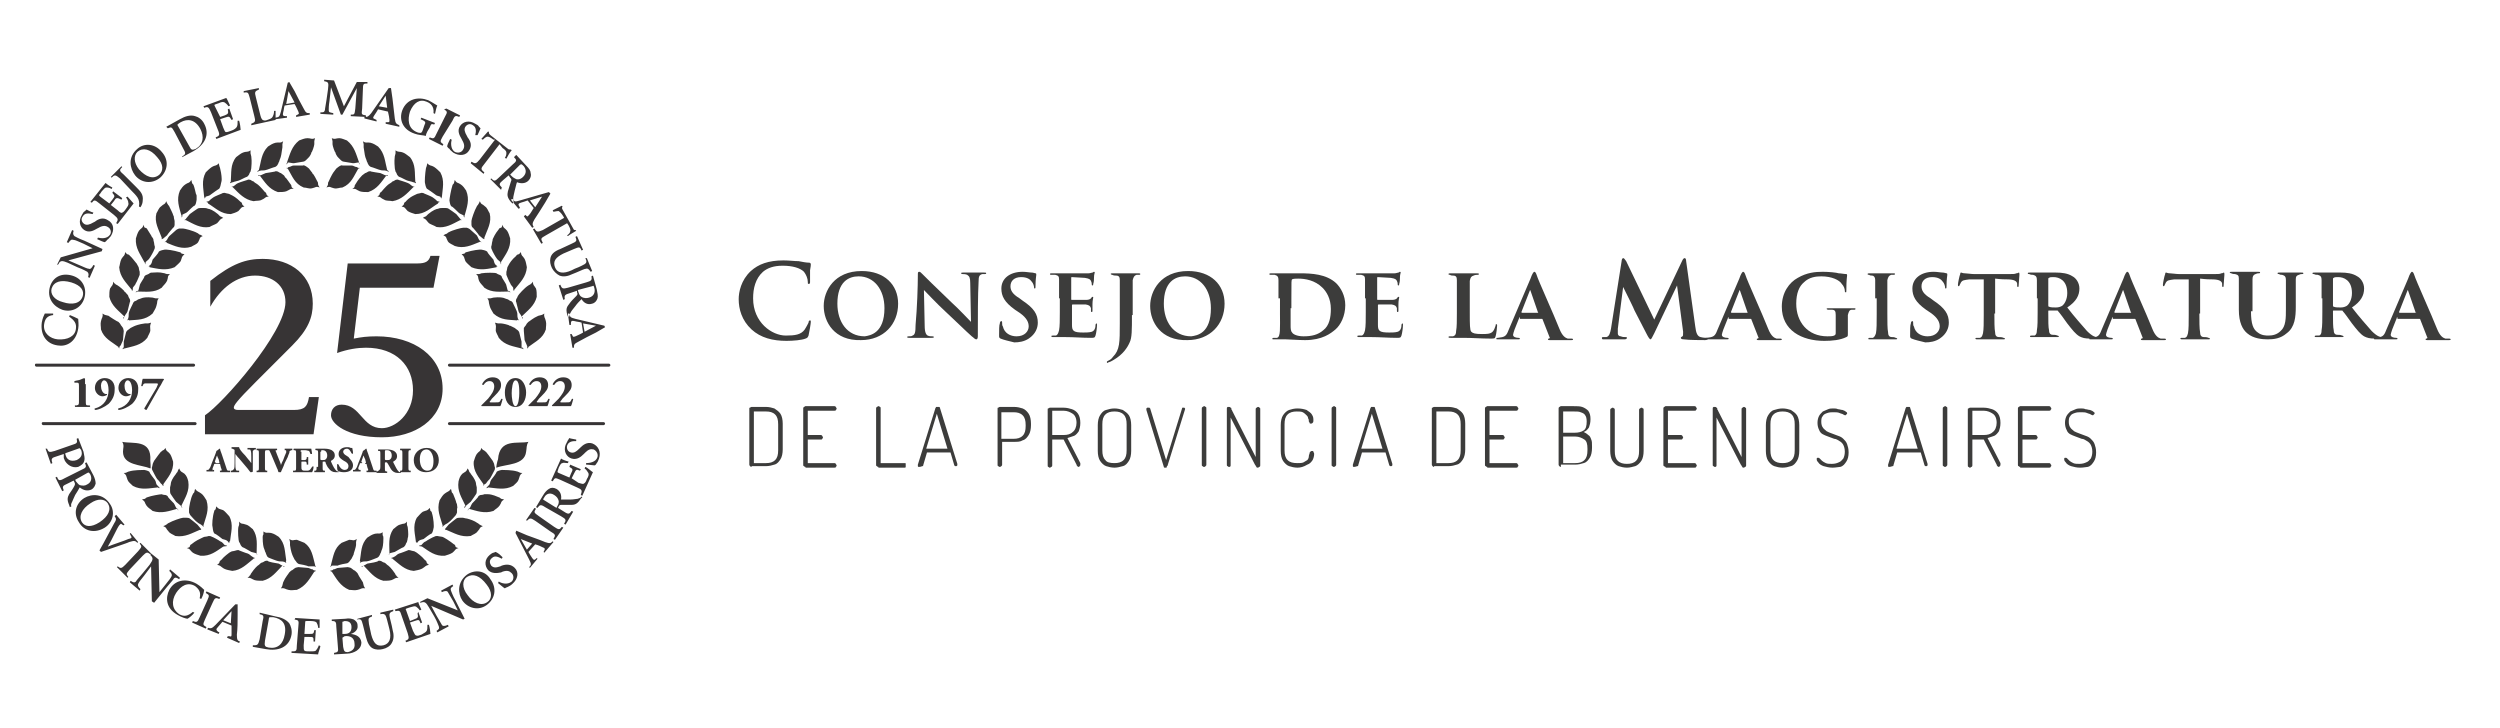 <?xml version="1.0" encoding="utf-8"?>
<!-- Generator: Adobe Illustrator 26.3.1, SVG Export Plug-In . SVG Version: 6.00 Build 0)  -->
<svg version="1.1" id="Capa_1" xmlns="http://www.w3.org/2000/svg" xmlns:xlink="http://www.w3.org/1999/xlink" x="0px" y="0px"
	 viewBox="0 0 329.3 95.9" style="enable-background:new 0 0 329.3 95.9;" xml:space="preserve">
<style type="text/css">
	.st0{fill-rule:evenodd;clip-rule:evenodd;fill:#373435;}
	.st1{fill:#3C3C3B;}
</style>
<path class="st0" d="M10.3,59.1c0.2-0.1,0.2-0.1,0.4,0.2c0.2,0.6,0,1-0.6,1.3c-0.9,0.3-1.3-0.2-1.4-0.5c-0.1-0.2-0.1-0.3-0.1-0.4
	L10.3,59.1L10.3,59.1z M7,41.3c-0.4,0-0.7,0-1.1,0c-0.1,0.2-0.3,0.6-0.4,1.2c-0.2,1.6,0.6,2.8,2.1,3c1.1,0.2,2.4-0.4,2.7-2.2
	c0.1-0.5,0-1.1,0-1.3c-0.2-0.1-0.8-0.4-1.1-0.5l-0.1,0.2c0.7,0.5,1,0.9,0.9,1.6c-0.1,1-1.1,1.5-2.4,1.4c-1-0.1-1.9-0.8-1.8-1.9
	C5.9,42,6.2,41.6,7,41.5L7,41.3L7,41.3z M41.6,75.2c-0.1,0.1-0.2,0.1-0.2,0.1c-0.6,0.9-1.1,1.9-2.3,2.4c-0.4,0-0.7,0.1-1.1,0
	c-0.5-0.1-0.5-0.3-1-0.2c0,0,0.2-0.3,0.2-0.4c0-0.1,0.1-0.3,0.1-0.4c0.3-0.7,0.7-1.1,0.8-1.3c0.1-0.1,0.3-0.3,0.4-0.3
	c0.1-0.1,0.4-0.3,0.4-0.3s0.3-0.1,0.4-0.1c0,0,1.1,0.1,1.2,0.1c0.3,0,0.4,0.2,0.7,0.2C41.3,75.2,41.6,75.1,41.6,75.2L41.6,75.2z
	 M28.8,61.1c0.2,0,0.2,0,0.2,0.1l0.1,0.4c0.1,0.2,0.1,0.3,0.1,0.3c0,0,0,0.1-0.1,0.1L29,62c-0.1,0,0,0.1,0,0.2c0.2,0,0.4,0,0.6,0
	c0.2,0,0.5,0,0.7,0c0,0,0-0.1,0-0.2l-0.2,0c-0.2,0-0.2-0.1-0.3-0.4l-0.6-1.8c-0.1-0.3-0.2-0.5-0.2-0.6c0-0.1,0-0.1-0.1-0.1
	c0,0-0.2,0.2-0.4,0.3c0,0.1-0.1,0.3-0.2,0.6L27.9,61c-0.1,0.3-0.2,0.6-0.3,0.7c-0.1,0.2-0.2,0.2-0.3,0.2l-0.1,0c0,0,0,0.1,0,0.2
	c0.2,0,0.3,0,0.5,0c0.2,0,0.4,0,0.5,0c0,0,0-0.1,0-0.2l-0.1,0C28,62,28,61.9,28,61.9c0,0,0-0.1,0-0.2l0.2-0.5c0-0.1,0-0.1,0.2-0.1
	H28.8L28.8,61.1z M27,57.2h14.3l0.7-4.9h-1.3c-0.2,1.2-0.5,1.7-2,1.7h-7.3c-0.4,0-0.6-0.1-0.6-0.3c0-0.3,0.3-0.8,2.9-3.4l4.8-4.8
	c2.1-2.1,2.7-3.7,2.7-5.5c0-3.7-2.8-5.9-6.6-5.9c-2.2,0-4,0.6-6.9,2.9v3.4c1.4-2.5,3.5-4.1,5.9-4.1c2.3,0,4,1.3,4,3.5
	c0,4-8.3,13.4-10.6,14.9V57.2L27,57.2z M59.2,55.6h20.3c0.1,0,0.2,0.1,0.2,0.2v0c0,0.1-0.1,0.2-0.2,0.2H59.2c-0.1,0-0.2-0.1-0.2-0.2
	v0C59,55.7,59.1,55.6,59.2,55.6L59.2,55.6z M11.2,50.6c0-0.3,0-0.6,0-0.7c0,0-0.1-0.1-0.1-0.1c0,0-0.3,0.1-0.5,0.2
	c-0.2,0.1-0.5,0.1-0.8,0.2c0,0,0,0.2,0,0.2l0.3,0c0.3,0,0.3,0.1,0.3,0.5v1.9c0,0.5,0,0.5-0.3,0.6l-0.2,0c-0.1,0,0,0.2,0,0.2
	c0.2,0,0.6,0,1,0c0.4,0,0.7,0,0.9,0c0.1,0,0.1-0.2,0-0.2l-0.2,0c-0.3,0-0.3-0.1-0.3-0.6V50.6L11.2,50.6z M64.6,53
	c-0.1,0-0.1,0-0.1-0.1c0,0,0.1-0.1,0.3-0.4l0.3-0.3c0.7-0.7,0.9-1,0.9-1.5c0-0.6-0.4-1-1.1-1c-0.6,0-1.1,0.3-1.4,0.9
	c0,0.1,0.1,0.1,0.2,0.1c0.2-0.3,0.4-0.5,0.8-0.5c0.4,0,0.6,0.3,0.6,0.7c0,0.6-0.4,1.1-0.8,1.6c-0.4,0.4-0.7,0.7-0.9,0.9
	c0,0.1,0,0.1,0.1,0.1c0.1,0,0.4,0,0.7,0h0.9c0.4,0,0.6,0,0.8,0c0.1-0.1,0.2-0.6,0.3-0.9c0-0.1-0.2-0.1-0.2,0
	C65.8,53,65.8,53,65.3,53H64.6L64.6,53z M67.9,49.8c-1,0-1.4,1-1.4,1.9c0,1,0.4,1.9,1.4,1.9c1,0,1.4-1,1.4-1.9
	C69.3,50.9,68.9,49.8,67.9,49.8L67.9,49.8z M67.4,51.8c0-0.5,0.1-1.7,0.5-1.7c0.5,0,0.5,1.1,0.5,1.7c0,0.5-0.1,1.7-0.5,1.7
	C67.5,53.5,67.4,52.3,67.4,51.8L67.4,51.8z M70.8,53c-0.1,0-0.1,0-0.1-0.1c0,0,0.1-0.1,0.3-0.4l0.3-0.3c0.7-0.7,0.9-1,0.9-1.5
	c0-0.6-0.4-1-1.1-1c-0.6,0-1.1,0.3-1.4,0.9c0,0.1,0.1,0.1,0.2,0.1c0.2-0.3,0.4-0.5,0.8-0.5c0.4,0,0.6,0.3,0.6,0.7
	c0,0.6-0.4,1.1-0.8,1.6c-0.4,0.4-0.7,0.7-0.9,0.9c0,0.1,0,0.1,0.1,0.1c0.1,0,0.4,0,0.7,0h0.9c0.4,0,0.6,0,0.8,0
	c0.1-0.1,0.2-0.6,0.3-0.9c0-0.1-0.2-0.1-0.2,0C72,53,72,53,71.5,53H70.8L70.8,53z M73.9,53c-0.1,0-0.1,0-0.1-0.1
	c0,0,0.1-0.1,0.3-0.4l0.3-0.3c0.7-0.7,0.9-1,0.9-1.5c0-0.6-0.4-1-1.1-1c-0.6,0-1.1,0.3-1.4,0.9c0,0.1,0.1,0.1,0.2,0.1
	c0.2-0.3,0.4-0.5,0.8-0.5c0.4,0,0.6,0.3,0.6,0.7c0,0.6-0.4,1.1-0.8,1.6c-0.4,0.4-0.7,0.7-0.9,0.9c0,0.1,0,0.1,0.1,0.1
	c0.1,0,0.4,0,0.7,0h0.9c0.4,0,0.6,0,0.8,0c0.1-0.1,0.2-0.6,0.3-0.9c0-0.1-0.2-0.1-0.2,0C75.1,53,75.1,53,74.6,53H73.9L73.9,53z
	 M13.8,49.8c-0.7,0-1.3,0.5-1.3,1.3c0,0.6,0.5,1.1,1,1.1c0.2,0,0.5-0.1,0.6-0.2c0,0,0-0.1,0-0.1c-0.1,0-0.1,0-0.2,0
	c-0.4-0.1-0.6-0.6-0.6-1.1c0-0.4,0.2-0.7,0.4-0.7c0.5,0,0.6,0.9,0.6,1.3c0,1.1-0.6,2.1-1.8,2.4c-0.1,0,0,0.2,0,0.2
	c0.5,0,1.3-0.4,1.8-0.8c0.5-0.5,0.8-1.1,0.8-1.8C15.2,50.5,14.7,49.8,13.8,49.8L13.8,49.8z M16.9,49.8c-0.7,0-1.3,0.5-1.3,1.3
	c0,0.6,0.5,1.1,1,1.1c0.2,0,0.5-0.1,0.6-0.2c0,0,0-0.1,0-0.1c-0.1,0-0.1,0-0.2,0c-0.4-0.1-0.6-0.6-0.6-1.1c0-0.4,0.2-0.7,0.4-0.7
	c0.5,0,0.6,0.9,0.6,1.3c0,1.1-0.6,2.1-1.8,2.4c-0.1,0,0,0.2,0,0.2c0.5,0,1.3-0.4,1.8-0.8c0.5-0.5,0.8-1.1,0.8-1.8
	C18.3,50.5,17.8,49.8,16.9,49.8L16.9,49.8z M19.5,49.9c-0.4,0-0.5,0-0.7,0c-0.1,0.2-0.1,0.6-0.2,0.9c0,0.1,0.2,0.1,0.2,0
	c0.1-0.3,0.2-0.3,0.5-0.3h1.3c0.1,0,0.2,0,0.2,0.1c0,0.1-0.1,0.2-0.2,0.5L19,53.8c0,0.1,0.2,0.2,0.3,0.2l1.7-3
	c0.3-0.4,0.4-0.8,0.6-1c0,0,0-0.1-0.1-0.1c-0.1,0-0.5,0-0.9,0H19.5L19.5,49.9z M5.7,55.6h20c0.1,0,0.2,0.1,0.2,0.2v0
	c0,0.1-0.1,0.2-0.2,0.2h-20c-0.1,0-0.2-0.1-0.2-0.2v0C5.5,55.7,5.5,55.6,5.7,55.6L5.7,55.6z M4.8,47.9h20.7c0.1,0,0.2,0.1,0.2,0.2v0
	c0,0.1-0.1,0.2-0.2,0.2H4.8c-0.1,0-0.2-0.1-0.2-0.2v0C4.6,47.9,4.7,47.9,4.8,47.9L4.8,47.9z M59.2,47.9h21c0.1,0,0.2,0.1,0.2,0.2v0
	c0,0.1-0.1,0.2-0.2,0.2h-21c-0.1,0-0.2-0.1-0.2-0.2v0C59,48,59.1,47.9,59.2,47.9L59.2,47.9z M44.4,46.5c1.4-0.5,2.7-0.7,3.8-0.7
	c4,0,6.2,2.4,6.2,5.6c0,3.2-2.4,5-4.1,5c-2.6,0-2.8-3.1-5.3-3.1c-0.9,0-1.4,0.6-1.4,1.4c0,1.1,2.1,2.9,6.7,2.9c4.3,0,8-2.3,8-6.4
	c0-4.3-3.8-6.9-8.7-6.9c-1.2,0-2,0.1-3,0.3l0.8-6.7h9.7l0.8-4.2h-1.2c-0.2,0.7-0.6,1-1.7,1h-9.2L44.4,46.5L44.4,46.5z M28.4,60.9
	c-0.1,0-0.1,0-0.1-0.1l0.1-0.3c0.1-0.2,0.1-0.4,0.2-0.5c0,0.1,0.1,0.3,0.2,0.5l0.1,0.4c0,0.1,0,0.1-0.1,0.1H28.4L28.4,60.9z
	 M33.3,60.3v1.1c0,0.3,0,0.6,0,0.7c0,0.1-0.2,0.1-0.3,0.1c0,0-0.2-0.2-0.4-0.5l-1.1-1.3c-0.3-0.3-0.4-0.5-0.5-0.6c0,0,0,0.1,0,0.3
	V61c0,0.4,0,0.7,0.1,0.9c0,0.1,0.1,0.1,0.3,0.1l0.1,0c0,0,0,0.1,0,0.2c-0.3,0-0.4,0-0.6,0c-0.2,0-0.3,0-0.5,0c0,0,0-0.1,0-0.2l0.1,0
	c0.1,0,0.2-0.1,0.3-0.2c0.1-0.1,0.1-0.5,0.1-0.9v-1.2c0-0.3,0-0.3,0-0.4c0-0.1-0.1-0.1-0.3-0.2l-0.1,0c0,0,0-0.1,0-0.2
	c0.2,0,0.5,0,0.6,0c0.2,0,0.3,0,0.4,0c0,0.2,0.3,0.6,0.8,1.1l0.4,0.5c0.2,0.2,0.3,0.4,0.4,0.5c0,0,0-0.1,0-0.2v-0.6
	c0-0.4,0-0.7-0.1-0.9c0-0.1-0.1-0.1-0.3-0.1l-0.1,0c0,0,0-0.1,0-0.2c0.3,0,0.4,0,0.6,0c0.2,0,0.3,0,0.5,0c0,0,0,0.1,0,0.2l-0.1,0
	c-0.1,0-0.2,0.1-0.3,0.2C33.3,59.5,33.3,59.9,33.3,60.3L33.3,60.3z M34.9,59.8c0-0.4,0-0.5,0.2-0.5l0.1,0c0,0,0-0.1,0-0.2
	c-0.3,0-0.5,0-0.7,0c-0.2,0-0.5,0-0.7,0c0,0,0,0.1,0,0.2l0.1,0c0.2,0,0.2,0.1,0.2,0.5v1.7c0,0.4,0,0.5-0.2,0.5l-0.1,0
	c0,0,0,0.1,0,0.2c0.3,0,0.5,0,0.7,0c0.2,0,0.4,0,0.7,0c0,0,0-0.1,0-0.2l-0.1,0c-0.2,0-0.2-0.1-0.2-0.5V59.8L34.9,59.8z M37.9,60.2
	L37.5,61c-0.2,0.6-0.4,0.9-0.5,1.2c0,0-0.1,0-0.2,0c-0.1,0-0.1,0-0.1,0c-0.1-0.1-0.1-0.4-0.2-0.5l-0.8-1.9c-0.2-0.4-0.2-0.5-0.3-0.5
	l-0.2,0c0-0.1,0-0.1,0-0.2c0.2,0,0.4,0,0.6,0c0.2,0,0.4,0,0.7,0c0,0,0,0.1,0,0.2l-0.1,0c-0.1,0-0.1,0-0.1,0.1c0,0,0.1,0.2,0.2,0.5
	l0.4,1c0.1,0.2,0.1,0.3,0.1,0.4c0-0.1,0.1-0.2,0.1-0.3l0.2-0.4c0.1-0.3,0.3-0.8,0.4-1c0-0.1,0-0.1,0-0.2c0,0,0-0.1-0.1-0.1l-0.1,0
	c0,0,0-0.1,0-0.2c0.2,0,0.4,0,0.6,0c0.2,0,0.3,0,0.4,0c0,0,0,0.1,0,0.2l-0.1,0c-0.1,0-0.2,0.1-0.3,0.2C38.2,59.6,38,59.8,37.9,60.2
	L37.9,60.2z M39.6,59.5c0-0.2,0-0.2,0.2-0.2h0.4c0.2,0,0.4,0.1,0.5,0.1c0.1,0.1,0.1,0.2,0.2,0.4c0,0,0.2,0,0.2,0
	c0-0.3-0.1-0.6-0.1-0.7c-0.1,0-0.3,0-0.6,0h-1c-0.2,0-0.5,0-0.7,0c0,0-0.1,0.1,0,0.2l0.1,0c0.2,0,0.2,0.1,0.2,0.5v1.7
	c0,0.4,0,0.5-0.2,0.5l-0.2,0c0,0,0,0.1,0,0.2c0.3,0,0.6,0,0.8,0h0.6c0.4,0,0.8,0,1.1,0c0.1-0.1,0.2-0.5,0.2-0.7c0-0.1-0.1-0.1-0.2,0
	c-0.3,0.5-0.4,0.5-0.8,0.5c-0.3,0-0.4,0-0.5-0.1c-0.1-0.1-0.1-0.2-0.1-0.4v-0.6c0-0.1,0-0.1,0.1-0.1h0.3c0.2,0,0.3,0,0.3,0.3l0,0.1
	c0,0,0.1,0,0.2,0c0-0.1,0-0.3,0-0.5c0-0.2,0-0.3,0-0.5c0,0-0.1,0-0.2,0l0,0.1c0,0.2-0.1,0.3-0.3,0.3h-0.3c-0.1,0-0.1,0-0.1-0.1V59.5
	L39.6,59.5z M41.7,61.5c0,0.4,0,0.5-0.2,0.5l-0.1,0c0,0,0,0.1,0,0.2c0.2,0,0.4,0,0.7,0c0.2,0,0.4,0,0.7,0c0,0,0-0.1,0-0.2l-0.1,0
	c-0.2,0-0.2-0.1-0.2-0.5v-0.6c0-0.1,0-0.1,0.2-0.1c0.1,0,0.2,0,0.2,0.2c0.1,0.2,0.2,0.5,0.4,0.7c0.2,0.3,0.5,0.5,0.9,0.5
	c0.1,0,0.3,0,0.4,0c0,0,0-0.1,0-0.1c-0.1,0-0.2,0-0.3-0.1c-0.2-0.2-0.4-0.5-0.7-1.2c0-0.1,0-0.1,0-0.1c0.2-0.1,0.5-0.3,0.5-0.7
	c0-0.3-0.1-0.5-0.4-0.7c-0.2-0.1-0.5-0.2-0.9-0.2c-0.4,0-0.8,0-1.2,0c-0.1,0-0.1,0.1,0,0.2l0.1,0c0.2,0,0.2,0.1,0.2,0.5V61.5
	L41.7,61.5z M42.3,59.5c0-0.2,0-0.2,0.2-0.2c0.4,0,0.6,0.3,0.6,0.7c0,0.3-0.1,0.4-0.2,0.5c-0.1,0.1-0.2,0.1-0.4,0.1
	c-0.3,0-0.3,0-0.3-0.2V59.5L42.3,59.5z M46.5,61.3c0,0.6-0.5,0.9-1.2,0.9c-0.4,0-0.7-0.1-0.8-0.2c-0.1-0.1-0.1-0.4-0.1-0.8
	c0-0.1,0.1-0.1,0.2,0c0.1,0.3,0.4,0.7,0.8,0.7c0.3,0,0.5-0.2,0.5-0.5c0-0.4-0.4-0.6-0.6-0.7c-0.3-0.2-0.7-0.4-0.7-0.9
	c0-0.5,0.4-0.9,1.1-0.9c0.2,0,0.3,0,0.5,0.1c0.1,0,0.1,0,0.2,0c0,0.1,0.1,0.4,0.1,0.7c0,0.1-0.1,0.1-0.2,0c-0.1-0.2-0.3-0.6-0.6-0.6
	c-0.3,0-0.5,0.2-0.5,0.4c0,0.2,0.2,0.4,0.4,0.5l0.3,0.2C46.1,60.5,46.5,60.8,46.5,61.3L46.5,61.3z M48.1,61.1c0.2,0,0.2,0,0.2,0.1
	l0.1,0.4c0.1,0.2,0.1,0.3,0.1,0.3c0,0,0,0.1-0.1,0.1l-0.1,0c-0.1,0,0,0.1,0,0.2c0.2,0,0.4,0,0.6,0c0.2,0,0.5,0,0.7,0
	c0,0,0-0.1,0-0.2l-0.2,0c-0.2,0-0.2-0.1-0.3-0.4l-0.6-1.8c-0.1-0.3-0.2-0.5-0.2-0.6c0-0.1,0-0.1-0.1-0.1c0,0-0.2,0.2-0.4,0.3
	c0,0.1-0.1,0.3-0.2,0.6L47.2,61c-0.1,0.3-0.2,0.6-0.3,0.7c-0.1,0.2-0.2,0.2-0.3,0.2l-0.1,0c0,0,0,0.1,0,0.2c0.2,0,0.3,0,0.5,0
	c0.2,0,0.4,0,0.5,0c0,0,0-0.1,0-0.2l-0.1,0c-0.1,0-0.2-0.1-0.2-0.1c0,0,0-0.1,0-0.2l0.2-0.5c0-0.1,0-0.1,0.2-0.1H48.1L48.1,61.1z
	 M47.7,60.9c-0.1,0-0.1,0-0.1-0.1l0.1-0.3c0.1-0.2,0.1-0.4,0.2-0.5c0,0.1,0.1,0.3,0.2,0.5l0.1,0.4c0,0.1,0,0.1-0.1,0.1H47.7
	L47.7,60.9z M50.1,61.5v-1.6c0-0.5,0-0.5-0.2-0.5l-0.1,0c0,0,0-0.1,0-0.2c0.3,0,0.7,0,1.2,0c0.4,0,0.7,0.1,0.9,0.2
	c0.3,0.2,0.4,0.4,0.4,0.7c0,0.4-0.3,0.6-0.5,0.7c0,0,0,0.1,0,0.1c0.3,0.6,0.5,1,0.7,1.2c0.1,0.1,0.2,0.1,0.3,0.1c0,0,0,0.1,0,0.1
	c-0.1,0-0.2,0-0.4,0c-0.4,0-0.7-0.2-0.9-0.5c-0.1-0.2-0.3-0.5-0.4-0.7c-0.1-0.1-0.1-0.2-0.2-0.2c-0.2,0-0.2,0-0.2,0.1v0.6
	c0,0.4,0,0.5,0.2,0.5l0.1,0c0,0,0,0.1,0,0.2c-0.2,0-0.5,0-0.7,0c-0.2,0-0.4,0-0.7,0c0,0,0-0.1,0-0.2l0.1,0
	C50,61.9,50.1,61.9,50.1,61.5L50.1,61.5z M50.7,59.5v0.9c0,0.2,0,0.2,0.3,0.2c0.2,0,0.3,0,0.4-0.1c0.1-0.1,0.2-0.2,0.2-0.5
	c0-0.4-0.2-0.7-0.6-0.7C50.7,59.3,50.7,59.3,50.7,59.5L50.7,59.5z M53.8,59.8c0-0.4,0-0.5,0.2-0.5l0.1,0c0,0,0-0.1,0-0.2
	c-0.3,0-0.5,0-0.7,0c-0.2,0-0.5,0-0.7,0c0,0,0,0.1,0,0.2l0.1,0c0.2,0,0.2,0.1,0.2,0.5v1.7c0,0.4,0,0.5-0.2,0.5l-0.1,0
	c0,0,0,0.1,0,0.2c0.3,0,0.5,0,0.7,0c0.2,0,0.4,0,0.7,0c0,0,0-0.1,0-0.2l-0.1,0c-0.2,0-0.2-0.1-0.2-0.5V59.8L53.8,59.8z M56.2,59
	c-1,0-1.7,0.7-1.7,1.6c0,1,0.7,1.6,1.6,1.6c1,0,1.7-0.6,1.7-1.6C57.8,59.7,57.2,59,56.2,59L56.2,59z M57.1,60.7
	c0,0.8-0.2,1.3-0.8,1.3c-0.8,0-1-0.9-1-1.5c0-0.8,0.3-1.3,0.9-1.3C56.7,59.2,57.1,59.9,57.1,60.7L57.1,60.7z M65.4,61.6
	c1.3-0.5,3.7-0.3,3.9-2.1c0.1-0.5,0-0.8,0.3-1.3c-1.4,0.3-3.8-0.5-4,2.3C65.5,60.7,65.3,61.7,65.4,61.6L65.4,61.6z M19.8,61.7
	c-1.2-0.5-3.6-0.4-3.6-2.2c0-0.5,0.2-0.8-0.1-1.3c1.4,0.3,3.9-0.4,3.7,2.5C19.8,60.8,19.9,61.7,19.8,61.7L19.8,61.7z M37.7,74.1
	c0,0.1-0.2-0.1-0.3-0.1c-0.3-0.1-0.5,0-0.8-0.1c-0.1,0-1.1-0.4-1.1-0.4c-0.1,0-0.3-0.2-0.3-0.2S35,72.9,35,72.8
	c-0.1-0.1-0.1-0.3-0.2-0.5c-0.1-0.2-0.2-0.7-0.2-1.5c0-0.1,0-0.3,0.1-0.4c0-0.1,0-0.4,0-0.4c0.4,0.3,0.5,0.1,1,0.2
	c0.4,0.1,0.7,0.3,1,0.5c0.9,0.9,0.8,2,1,3.1C37.6,74,37.7,74,37.7,74.1L37.7,74.1z M41.6,74.6c-0.1-0.1-0.1-0.1-0.1-0.2
	c-0.3-1.1-0.4-2.2-1.4-2.9c-0.3-0.1-0.7-0.3-1-0.4c-0.5,0-0.5,0.2-1-0.1c0,0,0.1,0.3,0.1,0.4c0,0.1,0,0.3,0,0.4
	c0.1,0.8,0.3,1.3,0.4,1.5c0.1,0.2,0.2,0.4,0.2,0.4c0.1,0.1,0.3,0.4,0.3,0.4s0.2,0.2,0.3,0.2c0.1,0,1.1,0.2,1.2,0.3
	c0.3,0,0.5,0,0.8,0C41.4,74.6,41.7,74.7,41.6,74.6L41.6,74.6z M37.5,74.6c0,0-0.2,0-0.3-0.1c-0.3-0.1-0.4-0.3-0.7-0.3
	c-0.1,0-1.2-0.2-1.2-0.3c-0.1-0.1-0.4,0-0.4,0s-0.3,0.2-0.4,0.2c-0.1,0-0.3,0.2-0.4,0.3c-0.2,0.1-0.6,0.5-1,1.1
	c-0.1,0.1-0.1,0.3-0.2,0.3c0,0.1-0.3,0.3-0.3,0.3c0.5,0,0.4,0.1,0.9,0.3c0.3,0.1,0.7,0.1,1.1,0.1c1.2-0.3,1.8-1.2,2.6-2
	C37.4,74.7,37.4,74.7,37.5,74.6L37.5,74.6z M33.9,73.1c0-0.1-0.1-0.1-0.1-0.2c0-1.1,0.2-2.2-0.5-3.2c-0.3-0.2-0.5-0.5-0.9-0.6
	c-0.5-0.2-0.6,0-0.9-0.4c0,0,0,0.4,0,0.4c0,0.1-0.1,0.3-0.1,0.3c-0.1,0.6,0,1.8,0.1,2c0.1,0.1,0.2,0.4,0.2,0.4s0.2,0.3,0.3,0.3
	c0.1,0,0.9,0.5,1.1,0.6c0.3,0.1,0.5,0.1,0.7,0.2C33.7,72.9,33.9,73.1,33.9,73.1L33.9,73.1z M33.6,73.5c-0.1,0.1-0.2,0-0.2,0.1
	c-0.9,0.7-1.6,1.5-2.8,1.6c-0.4-0.1-0.7-0.1-1.1-0.3c-0.5-0.3-0.4-0.4-0.9-0.5c0,0,0.3-0.2,0.3-0.3c0-0.1,0.1-0.3,0.2-0.3
	c0.5-0.6,1-0.9,1.1-1c0.2-0.1,0.3-0.2,0.5-0.2c0.1,0,0.4-0.1,0.4-0.1s0.3-0.1,0.4,0c0,0,1,0.4,1.1,0.4c0.3,0.1,0.4,0.3,0.6,0.4
	C33.4,73.5,33.7,73.5,33.6,73.5L33.6,73.5z M30.2,71.5c0,0.1-0.2-0.2-0.2-0.2c-0.2-0.2-0.4-0.2-0.7-0.3c-0.1-0.1-0.9-0.7-1-0.7
	c-0.1,0-0.2-0.3-0.2-0.3S28,69.6,28,69.4c-0.1-0.2,0-1.4,0.2-2c0-0.1,0.1-0.3,0.2-0.3c0-0.1,0.1-0.4,0.1-0.4
	c0.3,0.4,0.4,0.3,0.9,0.5c0.3,0.2,0.5,0.5,0.8,0.8c0.6,1.1,0.2,2.2,0.1,3.3C30.2,71.3,30.2,71.3,30.2,71.5L30.2,71.5z M29.9,71.9
	c0.1,0-0.2-0.1-0.3-0.1c-0.2-0.2-0.3-0.4-0.6-0.5c-0.1-0.1-1-0.6-1.1-0.6c-0.1-0.1-0.4-0.1-0.4-0.1s-0.3,0.1-0.5,0.1
	c-0.1,0-0.3,0.1-0.5,0.2c-0.2,0.1-0.7,0.3-1.3,0.8c-0.1,0-0.2,0.2-0.2,0.3c0,0.1-0.4,0.2-0.4,0.2c0.5,0.1,0.4,0.3,0.8,0.6
	c0.3,0.2,0.7,0.3,1,0.4c1.3,0.1,2.1-0.6,3-1.2C29.8,71.9,29.8,72,29.9,71.9L29.9,71.9z M26.8,69.4c0-0.1,0-0.2,0-0.2
	c0.3-1.1,0.8-2,0.4-3.3c-0.2-0.3-0.4-0.7-0.7-0.9c-0.4-0.3-0.5-0.2-0.8-0.6c0,0-0.1,0.3-0.1,0.4c0,0.1-0.2,0.2-0.2,0.3
	c-0.3,0.5-0.5,1.8-0.5,1.9c0,0.1,0,0.5,0,0.5s0.1,0.3,0.2,0.4c0,0,0.7,0.8,0.9,0.9c0.2,0.2,0.4,0.2,0.6,0.4
	C26.7,69.2,26.8,69.5,26.8,69.4L26.8,69.4z M26.5,69.8c-0.1,0-0.2,0-0.2,0c-1,0.4-1.9,1-3.2,0.8c-0.3-0.2-0.7-0.3-0.9-0.6
	c-0.4-0.4-0.2-0.5-0.7-0.7c0,0,0.3-0.1,0.4-0.2c0.1,0,0.2-0.2,0.3-0.2c0.5-0.3,1.7-0.7,1.9-0.7c0.1,0,0.5,0,0.5,0s0.3,0,0.4,0.1
	c0,0,0.9,0.7,1,0.8c0.2,0.2,0.3,0.4,0.5,0.6C26.3,69.7,26.6,69.8,26.5,69.8L26.5,69.8z M24,66.9c0,0.1-0.1-0.2-0.2-0.3
	c-0.2-0.2-0.4-0.3-0.6-0.5c-0.1-0.1-0.7-1-0.7-1c-0.1-0.1-0.1-0.4-0.1-0.4s0-0.3,0-0.5c0-0.1,0.1-0.3,0.1-0.5c0-0.2,0.2-0.7,0.7-1.3
	c0-0.1,0.2-0.2,0.2-0.3c0-0.1,0.2-0.4,0.2-0.4c0.2,0.5,0.3,0.4,0.7,0.7c0.3,0.3,0.4,0.6,0.5,1c0.2,1.3-0.4,2.1-0.9,3.2
	C23.9,66.7,24,66.8,24,66.9L24,66.9z M23.5,67.2c0.1,0-0.2-0.1-0.2-0.2c-0.2-0.2-0.2-0.4-0.4-0.7c-0.1-0.1-0.8-0.8-0.8-0.9
	c0-0.1-0.3-0.2-0.3-0.2s-0.3,0-0.5-0.1c-0.2,0-1.4,0.2-1.9,0.4c-0.1,0-0.3,0.2-0.3,0.2c-0.1,0-0.4,0.1-0.4,0.1
	c0.5,0.3,0.3,0.4,0.6,0.8c0.2,0.3,0.6,0.5,0.8,0.7c1.2,0.4,2.2,0,3.3-0.3C23.4,67.2,23.4,67.2,23.5,67.2L23.5,67.2z M21.5,64
	c0.1-0.1,0-0.2,0-0.2c0.6-0.9,1.4-1.7,1.3-3c-0.1-0.3-0.2-0.7-0.4-1c-0.3-0.4-0.5-0.3-0.6-0.8c0,0-0.2,0.3-0.3,0.3
	c-0.1,0-0.2,0.2-0.3,0.2c-0.5,0.6-0.8,1.1-0.9,1.2c-0.1,0.2-0.2,0.4-0.2,0.5c0,0.1-0.1,0.4-0.1,0.4s0,0.3,0.1,0.4c0,0,0.5,1,0.6,1.1
	c0.2,0.2,0.3,0.3,0.5,0.6C21.4,63.8,21.4,64,21.5,64L21.5,64z M21,64.3c-0.1,0-0.2-0.1-0.2-0.1c-1.1,0.1-2.2,0.4-3.3-0.2
	c-0.3-0.3-0.6-0.5-0.7-0.8c-0.2-0.5-0.1-0.6-0.5-0.9c0,0,0.4,0,0.4-0.1c0.1,0,0.2-0.1,0.3-0.1c0.6-0.2,1.8-0.2,2-0.2
	c0.1,0,0.4,0.1,0.4,0.1s0.3,0.1,0.3,0.2c0,0.1,0.6,0.9,0.7,1c0.2,0.3,0.1,0.5,0.3,0.7C20.9,64.1,21.1,64.3,21,64.3L21,64.3z
	 M16.2,46c0.1-0.1,0.1-0.1,0.2-0.1c1.1-0.3,2.2-0.4,3-1.4c0.1-0.3,0.4-0.7,0.4-1c0-0.5-0.1-0.5,0.1-1c0,0-0.4,0.1-0.4,0.1
	c-0.1,0-0.3,0-0.4,0c-0.8,0.1-1.3,0.3-1.5,0.4c-0.2,0.1-0.4,0.2-0.4,0.2c-0.1,0.1-0.4,0.3-0.4,0.3s-0.2,0.2-0.2,0.3
	c0,0.1-0.3,1.1-0.3,1.2c0,0.3,0,0.5,0,0.8C16.2,45.7,16.1,46,16.2,46L16.2,46z M15.7,45.9c-0.1-0.1-0.1-0.2-0.1-0.2
	c-0.9-0.7-1.9-1.1-2.3-2.3c0-0.4-0.1-0.7,0-1.1c0.1-0.5,0.3-0.5,0.2-1c0,0,0.3,0.2,0.4,0.2c0.1,0,0.3,0.1,0.4,0.1
	c0.1,0.1,1.2,0.8,1.3,0.8c0.1,0.1,0.3,0.3,0.3,0.4c0.1,0.1,0.3,0.4,0.3,0.4s0.1,0.3,0.1,0.4c0,0-0.1,1.1-0.1,1.2
	c-0.1,0.3-0.2,0.4-0.3,0.7C15.7,45.6,15.7,45.9,15.7,45.9L15.7,45.9z M16.8,42.2c-0.1,0,0.1-0.2,0.1-0.3c0.1-0.3,0-0.5,0.1-0.8
	c0-0.1,0.5-1.1,0.5-1.1c0-0.1,0.2-0.3,0.2-0.3s0.3-0.1,0.4-0.2c0.1-0.1,0.3-0.1,0.5-0.2c0.2-0.1,0.7-0.2,1.5-0.1
	c0.1,0,0.3,0.1,0.4,0.1c0.1,0,0.4,0,0.4,0c-0.3,0.4-0.1,0.4-0.3,1c-0.1,0.4-0.3,0.6-0.5,1c-1,0.9-2,0.8-3.1,0.9
	C16.9,42.1,16.9,42.1,16.8,42.2L16.8,42.2z M16.3,42c0,0,0-0.2,0.1-0.3c0.1-0.3,0.3-0.4,0.4-0.7c0-0.1,0.3-1.1,0.3-1.2
	c0.1-0.1,0-0.4,0-0.4s-0.2-0.3-0.2-0.4c0-0.1-0.2-0.3-0.3-0.4c-0.1-0.2-0.2-0.1-0.2-0.2c0-0.1-0.7-0.7-0.9-0.8
	c-0.1-0.1-0.3-0.1-0.3-0.2c-0.1,0-0.3-0.3-0.3-0.3c0,0.5-0.1,0.4-0.4,0.9c-0.1,0.3-0.1,0.7-0.1,1.1c0.3,1.2,1.2,1.8,2,2.6
	C16.2,41.8,16.2,41.9,16.3,42L16.3,42z M17.9,38.5c0.1,0,0.1-0.1,0.2-0.1c1.1,0,2.2,0.2,3.2-0.5c0.2-0.3,0.5-0.5,0.7-0.9
	c0.2-0.5,0-0.6,0.4-0.9c0,0-0.4,0-0.4,0c-0.1,0-0.3-0.1-0.3-0.1c-0.8-0.2-1.3-0.1-1.5-0.1c-0.2,0-0.4,0-0.5,0.1
	c-0.1,0.1-0.4,0.2-0.4,0.2s-0.3,0.1-0.3,0.3c0,0.1-0.6,0.9-0.6,1.1c-0.1,0.3-0.1,0.5-0.2,0.7C18,38.3,17.8,38.5,17.9,38.5L17.9,38.5
	z M17.4,38.3c-0.1-0.1,0-0.2-0.1-0.2c-0.7-0.9-1.5-1.6-1.6-2.9c0.1-0.3,0.1-0.7,0.3-1.1c0.3-0.5,0.4-0.3,0.5-0.9
	c0,0,0.2,0.3,0.3,0.3c0.1,0,0.3,0.1,0.3,0.2c0.2,0.1,0.7,0.8,0.8,0.9c0.1,0.1,0.1,0.1,0.2,0.3c0.1,0.2,0.2,0.3,0.2,0.5
	c0,0.1,0.1,0.4,0.1,0.4s0,0.3,0,0.4c0,0-0.4,1-0.5,1.1c-0.1,0.3-0.3,0.4-0.4,0.6C17.5,38.1,17.5,38.3,17.4,38.3L17.4,38.3z
	 M19.6,35.1c-0.1,0,0.2-0.2,0.2-0.2c0.2-0.2,0.2-0.4,0.3-0.7c0.1-0.1,0.8-0.9,0.8-1c0-0.1,0.3-0.2,0.3-0.2s0.3-0.1,0.4-0.1
	c0.2-0.1,1.4,0.1,2,0.3c0.1,0,0.3,0.1,0.3,0.2c0.1,0,0.4,0.1,0.4,0.1c-0.4,0.3-0.3,0.4-0.5,0.9c-0.2,0.3-0.5,0.5-0.8,0.8
	c-1.2,0.5-2.2,0.2-3.3,0C19.7,35,19.7,35.1,19.6,35.1L19.6,35.1z M19.1,34.8c0,0.1,0.1-0.2,0.1-0.3c0.2-0.2,0.4-0.3,0.5-0.5
	c0.1-0.1,0.6-1,0.6-1.1c0.1-0.1,0.1-0.4,0.1-0.4s-0.1-0.3-0.1-0.5c0-0.1-0.1-0.3-0.1-0.5c-0.1-0.2-0.1-0.2-0.2-0.3
	c0-0.1-0.5-0.8-0.6-1c0-0.1-0.2-0.2-0.3-0.2c-0.1,0-0.2-0.4-0.2-0.4c-0.1,0.5-0.3,0.4-0.6,0.8c-0.2,0.3-0.3,0.7-0.4,1
	c-0.1,1.3,0.6,2.1,1.1,3.1C19.1,34.6,19.1,34.6,19.1,34.8L19.1,34.8z M21.7,31.9c-0.1,0,0.2-0.1,0.2-0.2c0.2-0.2,0.2-0.4,0.4-0.6
	c0.1-0.1,0.9-0.8,0.9-0.8c0.1-0.1,0.4-0.2,0.4-0.2s0.3,0,0.5,0c0.2,0,1.4,0.3,1.9,0.6c0.1,0,0.2,0.2,0.3,0.2c0.1,0,0.4,0.2,0.4,0.2
	c-0.5,0.2-0.3,0.3-0.6,0.8c-0.2,0.3-0.6,0.4-0.9,0.6c-1.2,0.4-2.2-0.1-3.2-0.5C21.9,31.8,21.8,31.9,21.7,31.9L21.7,31.9z M21.3,31.5
	c0-0.1,0-0.2,0-0.2c-0.4-1.1-1-2-0.7-3.2c0.2-0.3,0.3-0.7,0.6-0.9c0.4-0.4,0.5-0.2,0.7-0.7c0,0,0.1,0.3,0.2,0.4
	c0,0.1,0.2,0.2,0.2,0.3c0.1,0.2,0.5,1,0.5,1.1c0,0.1,0.1,0.1,0.1,0.3c0,0.2,0.1,0.4,0.1,0.5c0,0.1,0,0.5,0,0.5s0,0.3-0.2,0.4
	c0,0-0.7,0.8-0.8,1c-0.2,0.2-0.4,0.3-0.6,0.5C21.4,31.3,21.3,31.6,21.3,31.5L21.3,31.5z M24.3,29c0.1,0,0.2,0,0.2,0
	c1,0.5,1.9,1.1,3.1,0.9c0.3-0.2,0.7-0.3,1-0.5c0.4-0.4,0.3-0.5,0.8-0.7c0,0-0.3-0.2-0.4-0.2c0,0-0.2-0.2-0.3-0.3
	c-0.6-0.5-1.1-0.7-1.3-0.7c-0.2-0.1-0.4-0.1-0.5-0.1c-0.1,0-0.5,0-0.5,0s-0.3,0-0.4,0.1c0,0-0.9,0.6-1,0.7c-0.2,0.2-0.3,0.4-0.5,0.6
	C24.5,28.9,24.2,29,24.3,29L24.3,29z M23.9,28.6c0-0.1,0.1-0.2,0-0.2c-0.3-1.1-0.7-2.1-0.2-3.3c0.2-0.3,0.4-0.6,0.7-0.8
	c0.4-0.3,0.5-0.1,0.8-0.6c0,0,0.1,0.4,0.1,0.4c0,0.1,0.2,0.2,0.2,0.3c0.1,0.2,0.3,1.1,0.3,1.1c0,0.1,0.1,0.1,0.1,0.3
	c0,0.2,0,0.4,0,0.5c0,0.1-0.1,0.5-0.1,0.5s-0.1,0.3-0.2,0.3c-0.1,0-0.8,0.7-0.9,0.8c-0.2,0.2-0.4,0.2-0.7,0.4
	C24.1,28.5,23.9,28.7,23.9,28.6L23.9,28.6z M27.2,26.6c-0.1,0,0.2-0.1,0.3-0.1c0.2-0.2,0.3-0.3,0.6-0.5c0.1-0.1,1.1-0.5,1.1-0.5
	c0.1-0.1,0.4-0.1,0.4-0.1s0.3,0.1,0.4,0.1c0.1,0,0.3,0.1,0.5,0.2c0.2,0.1,0.6,0.3,1.2,0.9c0.1,0,0.2,0.2,0.2,0.3
	c0,0.1,0.3,0.3,0.3,0.3c-0.5,0.1-0.4,0.2-0.8,0.6c-0.3,0.2-0.7,0.3-1,0.4c-1.3,0-2-0.8-3-1.4C27.4,26.6,27.3,26.7,27.2,26.6
	L27.2,26.6z M26.9,26.1c0,0.1,0.2-0.1,0.2-0.2c0.3-0.1,0.5-0.1,0.7-0.3c0.1-0.1,1-0.7,1-0.7c0.1,0,0.2-0.3,0.2-0.3s0.1-0.3,0.1-0.4
	c0-0.1,0.1-0.3,0.1-0.5c0-0.2,0-0.7-0.2-1.5c0-0.1-0.1-0.3-0.1-0.3c0-0.1-0.1-0.4-0.1-0.4c-0.3,0.4-0.4,0.2-0.9,0.5
	c-0.3,0.2-0.6,0.5-0.8,0.7c-0.6,1.1-0.3,2.1-0.2,3.3C27,26,27,26,26.9,26.1L26.9,26.1z M30.5,24.6c0.1,0.1,0.2,0,0.2,0.1
	c0.8,0.8,1.5,1.6,2.7,1.8c0.4-0.1,0.8,0,1.1-0.2c0.5-0.2,0.4-0.4,0.9-0.4c0,0-0.3-0.2-0.3-0.3c0-0.1-0.1-0.3-0.2-0.3
	c-0.5-0.6-0.9-1-1.1-1.1c-0.2-0.1-0.3-0.2-0.4-0.3c-0.1,0-0.4-0.2-0.4-0.2s-0.3-0.1-0.4,0c0,0-1,0.3-1.2,0.4
	c-0.3,0.1-0.4,0.3-0.6,0.4C30.7,24.6,30.4,24.6,30.5,24.6L30.5,24.6z M30.3,24.1c0-0.1,0.1-0.1,0.1-0.2c0.1-1.1-0.1-2.2,0.7-3.2
	c0.3-0.2,0.6-0.5,0.9-0.6c0.5-0.2,0.6,0,1-0.3c0,0,0,0.4,0,0.4c0,0.1,0.1,0.3,0.1,0.4c0.1,0.8,0,1.3,0,1.5c0,0.2-0.1,0.4-0.1,0.5
	c-0.1,0.1-0.2,0.4-0.2,0.4s-0.2,0.3-0.3,0.3c-0.1,0-1,0.5-1.1,0.5c-0.3,0.1-0.5,0.1-0.7,0.2C30.5,24,30.3,24.2,30.3,24.1L30.3,24.1z
	 M34,23.1c0-0.1,0.2,0,0.3,0c0.3-0.1,0.4-0.2,0.7-0.3c0.1,0,1.2-0.2,1.2-0.2c0.1-0.1,0.4,0,0.4,0s0.3,0.2,0.4,0.2
	c0.1,0.1,0.3,0.2,0.4,0.3c0.1,0.1,0.1,0.2,0.2,0.3c0.1,0,0.6,0.8,0.7,0.9c0.1,0.1,0.1,0.3,0.1,0.3c0,0.1,0.3,0.3,0.3,0.3
	c-0.5-0.1-0.5,0.1-1,0.3c-0.3,0.1-0.7,0.1-1.1,0.1c-1.2-0.4-1.7-1.3-2.4-2.2C34.2,23.2,34.1,23.2,34,23.1L34,23.1z M33.9,22.6
	c0,0.1,0.2-0.1,0.3-0.1c0.3-0.1,0.5,0,0.8-0.1c0.1,0,1.1-0.4,1.2-0.4c0.1,0,0.3-0.2,0.3-0.2s0.2-0.3,0.2-0.4
	c0.1-0.1,0.1-0.3,0.2-0.5c0.1-0.2,0.2-0.7,0.3-1.5c0-0.1,0-0.3,0-0.4c0-0.1,0.1-0.4,0.1-0.4c-0.4,0.3-0.5,0.1-1,0.2
	c-0.4,0.1-0.7,0.3-1,0.5c-0.9,0.9-0.9,2-1.2,3.1C34,22.5,33.9,22.5,33.9,22.6L33.9,22.6z M37.7,22.1c0.1,0.1,0.1,0.1,0.2,0.1
	c0.6,1,0.9,2,2.1,2.5c0.4,0,0.7,0.2,1.1,0.1c0.5-0.1,0.5-0.3,1-0.1c0,0-0.2-0.3-0.2-0.4c0-0.1,0-0.3-0.1-0.4c-0.1-0.2-0.5-1-0.6-1
	c-0.1-0.1,0-0.1-0.2-0.3c-0.1-0.1-0.2-0.3-0.3-0.4c-0.1-0.1-0.4-0.3-0.4-0.3s-0.3-0.2-0.4-0.1c0,0-1.1,0-1.2,0
	c-0.3,0-0.4,0.2-0.7,0.2C37.9,22.2,37.7,22.1,37.7,22.1L37.7,22.1z M37.7,21.6c0.1-0.1,0.1-0.1,0.1-0.2c0.4-1.1,0.6-2.1,1.6-2.9
	c0.3-0.1,0.7-0.3,1.1-0.3c0.5,0,0.5,0.2,1,0c0,0-0.1,0.3-0.1,0.4c0,0.1,0,0.3,0,0.4c0,0.2-0.3,1.1-0.4,1.1c0,0.1,0,0.1-0.1,0.3
	c-0.1,0.2-0.2,0.3-0.3,0.4c-0.1,0.1-0.3,0.3-0.3,0.3s-0.2,0.2-0.4,0.2c-0.1,0-1.1,0.2-1.2,0.2c-0.3,0-0.5-0.1-0.8-0.1
	C37.9,21.6,37.6,21.7,37.7,21.6L37.7,21.6z M43.5,74.6c0.1-0.1,0.1-0.1,0.1-0.2c0.3-1.1,0.4-2.2,1.4-2.9c0.3-0.1,0.7-0.3,1-0.4
	c0.5,0,0.5,0.2,1-0.1c0,0-0.1,0.3-0.1,0.4c0,0.1,0,0.3,0,0.4c0,0.2-0.3,1.1-0.3,1.1c0,0.1,0,0.1-0.1,0.3c-0.1,0.2-0.2,0.4-0.2,0.4
	c-0.1,0.1-0.3,0.4-0.3,0.4s-0.2,0.2-0.3,0.2c-0.1,0-1.1,0.2-1.2,0.3c-0.3,0-0.5,0-0.8,0C43.7,74.6,43.4,74.7,43.5,74.6L43.5,74.6z
	 M43.5,75.2c0.1,0.1,0.2,0.1,0.2,0.1c0.6,0.9,1.1,1.9,2.3,2.4c0.4,0,0.7,0.1,1.1,0c0.5-0.1,0.5-0.3,1-0.2c0,0-0.2-0.3-0.2-0.4
	c0-0.1-0.1-0.3-0.1-0.4c-0.1-0.2-0.6-0.9-0.6-1c-0.1-0.1,0-0.1-0.2-0.3c-0.1-0.1-0.3-0.3-0.4-0.3c-0.1-0.1-0.4-0.3-0.4-0.3
	s-0.3-0.1-0.4-0.1c0,0-1.1,0.1-1.2,0.1c-0.3,0-0.4,0.2-0.7,0.2C43.8,75.2,43.5,75.1,43.5,75.2L43.5,75.2z M47.4,74.1
	c0,0.1,0.2-0.1,0.3-0.1c0.3-0.1,0.5,0,0.8-0.1c0.1,0,1.1-0.4,1.1-0.4c0.1,0,0.3-0.2,0.3-0.2s0.2-0.3,0.2-0.4
	c0.1-0.1,0.1-0.3,0.2-0.5c0.1-0.2,0.2-0.7,0.2-1.5c0-0.1,0-0.3-0.1-0.4c0-0.1,0-0.4,0-0.4c-0.4,0.3-0.5,0.1-1,0.2
	c-0.4,0.1-0.7,0.3-1,0.5c-0.9,0.9-0.8,2-1,3.1C47.5,74,47.5,74,47.4,74.1L47.4,74.1z M47.6,74.6c0,0,0.2,0,0.3-0.1
	c0.3-0.1,0.4-0.3,0.7-0.3c0.1,0,1.2-0.2,1.2-0.3c0.1-0.1,0.4,0,0.4,0s0.3,0.2,0.4,0.2c0.1,0,0.3,0.2,0.4,0.3c0.2,0.1,0.6,0.5,1,1.1
	c0.1,0.1,0.1,0.3,0.2,0.3c0,0.1,0.3,0.3,0.3,0.3c-0.5,0-0.4,0.1-0.9,0.3c-0.3,0.1-0.7,0.1-1.1,0.1c-1.2-0.3-1.8-1.2-2.6-2
	C47.7,74.7,47.7,74.7,47.6,74.6L47.6,74.6z M51.2,73.1c0-0.1,0.1-0.1,0.1-0.2c0-1.1-0.2-2.2,0.5-3.2c0.3-0.2,0.5-0.5,0.9-0.6
	c0.5-0.2,0.6,0,0.9-0.4c0,0,0,0.4,0,0.4c0,0.1,0.1,0.3,0.1,0.3c0.1,0.8,0.1,1.3,0,1.5c0,0.2-0.1,0.4-0.1,0.5
	c-0.1,0.1-0.2,0.4-0.2,0.4s-0.2,0.3-0.3,0.3c-0.1,0-0.9,0.5-1.1,0.6c-0.3,0.1-0.5,0.1-0.7,0.2C51.4,72.9,51.2,73.1,51.2,73.1
	L51.2,73.1z M51.5,73.5c0.1,0.1,0.2,0,0.2,0.1c0.9,0.7,1.6,1.5,2.8,1.6c0.4-0.1,0.7-0.1,1.1-0.3c0.5-0.3,0.4-0.4,0.9-0.5
	c0,0-0.3-0.2-0.3-0.3c0-0.1-0.1-0.3-0.2-0.3c-0.5-0.6-1-0.9-1.1-1c-0.2-0.1-0.3-0.2-0.4-0.2c-0.1,0-0.4-0.1-0.4-0.1s-0.3-0.1-0.4,0
	c0,0-1,0.4-1.1,0.4c-0.3,0.1-0.4,0.3-0.6,0.4C51.7,73.5,51.4,73.5,51.5,73.5L51.5,73.5z M54.9,71.5c0,0.1,0.2-0.2,0.2-0.2
	c0.2-0.2,0.4-0.2,0.7-0.3c0.1-0.1,0.9-0.7,1-0.7c0.1,0,0.2-0.3,0.2-0.3s0.1-0.3,0.1-0.4c0.1-0.2,0-1.4-0.2-2c0-0.1-0.1-0.3-0.2-0.3
	c0-0.1-0.1-0.4-0.1-0.4c-0.3,0.4-0.4,0.3-0.9,0.5c-0.3,0.2-0.5,0.5-0.8,0.8c-0.6,1.1-0.2,2.2-0.1,3.3C55,71.3,54.9,71.3,54.9,71.5
	L54.9,71.5z M55.2,71.9c-0.1,0,0.2-0.1,0.3-0.1c0.2-0.2,0.3-0.4,0.6-0.5c0.1-0.1,1-0.6,1.1-0.6c0.1-0.1,0.4-0.1,0.4-0.1
	s0.5,0.1,0.6,0.1c0.2,0,1.1,0.6,1.6,1c0.1,0,0.2,0.2,0.2,0.3c0,0.1,0.4,0.2,0.4,0.2c-0.5,0.1-0.4,0.3-0.8,0.6
	c-0.3,0.2-0.7,0.3-1,0.4c-1.3,0.1-2.1-0.6-3-1.2C55.3,71.9,55.3,72,55.2,71.9L55.2,71.9z M58.3,69.4c0-0.1,0-0.2,0-0.2
	c-0.3-1.1-0.8-2-0.4-3.3c0.2-0.3,0.4-0.7,0.7-0.9c0.4-0.3,0.5-0.2,0.8-0.6c0,0,0.1,0.3,0.1,0.4c0,0.1,0.2,0.2,0.2,0.3
	c0.1,0.2,0.4,1,0.4,1.1c0,0.1,0.1,0.1,0.1,0.3c0,0.2,0.1,0.4,0,0.5c0,0.1,0,0.5,0,0.5s-0.1,0.3-0.2,0.4c0,0-0.7,0.8-0.9,0.9
	c-0.2,0.2-0.4,0.2-0.6,0.4C58.4,69.2,58.3,69.5,58.3,69.4L58.3,69.4z M58.6,69.8c0.1,0,0.2,0,0.2,0c1,0.4,1.9,1,3.2,0.8
	c0.3-0.2,0.7-0.3,0.9-0.6c0.4-0.4,0.2-0.5,0.7-0.7c0,0-0.3-0.1-0.4-0.2c-0.1,0-0.2-0.2-0.3-0.2c-0.4-0.3-1-0.5-1.4-0.6
	c-0.2,0-0.4-0.1-0.5-0.1c-0.1,0-0.5,0-0.5,0s-0.3,0-0.4,0.1c0,0-0.9,0.7-1,0.8c-0.2,0.2-0.3,0.4-0.5,0.6
	C58.8,69.7,58.6,69.8,58.6,69.8L58.6,69.8z M61.2,66.9c0,0.1,0.1-0.2,0.2-0.3c0.2-0.2,0.4-0.3,0.6-0.5c0.1-0.1,0.7-1,0.7-1
	c0.1-0.1,0.1-0.4,0.1-0.4s0-0.3,0-0.5c0-0.1-0.1-0.3-0.1-0.5c0-0.2-0.2-0.7-0.7-1.3c0-0.1-0.2-0.2-0.2-0.3c0-0.1-0.2-0.4-0.2-0.4
	c-0.2,0.5-0.3,0.4-0.7,0.7c-0.3,0.3-0.4,0.6-0.5,1c-0.2,1.3,0.4,2.1,0.9,3.2C61.2,66.7,61.1,66.8,61.2,66.9L61.2,66.9z M61.6,67.2
	c-0.1,0,0.2-0.1,0.2-0.2c0.2-0.2,0.2-0.4,0.4-0.7c0.1-0.1,0.8-0.8,0.8-0.9c0-0.1,0.3-0.2,0.3-0.2s0.3,0,0.5-0.1c0.1,0,0.3,0,0.5,0
	c0.1,0,0.5,0,1.4,0.4c0.1,0,0.3,0.2,0.3,0.2c0.1,0,0.4,0.1,0.4,0.1c-0.5,0.3-0.3,0.4-0.6,0.8c-0.2,0.3-0.6,0.5-0.8,0.7
	c-1.2,0.4-2.2,0-3.3-0.3C61.7,67.2,61.7,67.2,61.6,67.2L61.6,67.2z M63.7,64c-0.1-0.1,0-0.2,0-0.2c-0.6-0.9-1.4-1.7-1.3-3
	c0.1-0.3,0.2-0.7,0.4-1c0.3-0.4,0.5-0.3,0.6-0.8c0,0,0.2,0.3,0.3,0.3c0.1,0,0.2,0.2,0.3,0.2c0.5,0.6,0.8,1.1,0.9,1.2
	c0.1,0.2,0.2,0.4,0.2,0.5c0,0.1,0.1,0.4,0.1,0.4s0,0.3-0.1,0.4c0,0-0.5,1-0.6,1.1c-0.2,0.2-0.3,0.3-0.5,0.6
	C63.7,63.8,63.7,64,63.7,64L63.7,64z M64.1,64.3c0.1,0,0.2-0.1,0.2-0.1c1.1,0.1,2.2,0.4,3.3-0.2c0.3-0.3,0.6-0.5,0.7-0.8
	c0.2-0.5,0.1-0.6,0.5-0.9c0,0-0.4,0-0.4-0.1c-0.1,0-0.2-0.1-0.3-0.1c-0.6-0.2-1.8-0.2-2-0.2c-0.1,0-0.4,0.1-0.4,0.1
	s-0.3,0.1-0.3,0.2c0,0.1-0.6,0.9-0.7,1c-0.2,0.3-0.1,0.5-0.3,0.7C64.2,64.1,64,64.3,64.1,64.3L64.1,64.3z M68.9,46
	c-0.1-0.1-0.1-0.1-0.2-0.1c-1.1-0.3-2.2-0.4-3-1.4c-0.1-0.3-0.4-0.7-0.4-1c0-0.5,0.1-0.5-0.1-1c0,0,0.4,0.1,0.4,0.1
	c0.1,0,0.3,0,0.4,0c0.2,0,1.1,0.2,1.1,0.3c0.1,0,0.1,0,0.3,0.1c0.2,0.1,0.4,0.2,0.4,0.2c0.1,0.1,0.4,0.3,0.4,0.3s0.2,0.2,0.2,0.3
	c0,0.1,0.3,1.1,0.3,1.2c0,0.3,0,0.5,0,0.8C68.9,45.7,69,46,68.9,46L68.9,46z M69.5,45.9c0.1-0.1,0.1-0.2,0.1-0.2
	c0.9-0.7,1.9-1.1,2.3-2.3c0-0.4,0.1-0.7,0-1.1c-0.1-0.5-0.3-0.5-0.2-1c0,0-0.3,0.2-0.4,0.2c-0.1,0-0.3,0.1-0.4,0.1
	c-0.7,0.3-1.1,0.7-1.3,0.8c-0.1,0.1-0.3,0.3-0.3,0.4c-0.1,0.1-0.3,0.4-0.3,0.4S69,43.5,69,43.6c0,0,0.1,1.1,0.1,1.2
	c0.1,0.3,0.2,0.4,0.3,0.7C69.5,45.6,69.4,45.9,69.5,45.9L69.5,45.9z M68.3,42.2c0.1,0-0.1-0.2-0.1-0.3c-0.1-0.3,0-0.5-0.1-0.8
	c0-0.1-0.5-1.1-0.5-1.1c0-0.1-0.2-0.3-0.2-0.3s-0.3-0.1-0.4-0.2c-0.1-0.1-0.3-0.1-0.5-0.2c-0.2-0.1-0.7-0.2-1.5-0.1
	c-0.1,0-0.3,0.1-0.4,0.1c-0.1,0-0.4,0-0.4,0c0.3,0.4,0.1,0.4,0.3,1c0.1,0.4,0.3,0.6,0.5,1c1,0.9,2,0.8,3.1,0.9
	C68.2,42.1,68.2,42.1,68.3,42.2L68.3,42.2z M68.8,42c0,0,0-0.2-0.1-0.3c-0.1-0.3-0.3-0.4-0.4-0.7c0-0.1-0.3-1.1-0.3-1.2
	c-0.1-0.1,0-0.4,0-0.4s0.2-0.3,0.2-0.4c0.1-0.2,0.9-1.1,1.4-1.4c0.1-0.1,0.3-0.1,0.3-0.2c0.1,0,0.3-0.3,0.3-0.3
	c0,0.5,0.1,0.4,0.4,0.9c0.1,0.3,0.1,0.7,0.1,1.1c-0.3,1.2-1.2,1.8-2,2.6C68.9,41.8,68.9,41.9,68.8,42L68.8,42z M67.2,38.5
	c-0.1,0-0.1-0.1-0.2-0.1c-1.1,0-2.2,0.2-3.2-0.5c-0.2-0.3-0.5-0.5-0.7-0.9c-0.2-0.5,0-0.6-0.4-0.9c0,0,0.4,0,0.4,0
	c0.1,0,0.3-0.1,0.3-0.1c0.6-0.1,1.8-0.1,2,0c0.1,0.1,0.4,0.2,0.4,0.2s0.3,0.1,0.3,0.3c0,0.1,0.6,0.9,0.6,1.1
	c0.1,0.3,0.1,0.5,0.2,0.7C67.1,38.3,67.3,38.5,67.2,38.5L67.2,38.5z M67.7,38.3c0.1-0.1,0-0.2,0.1-0.2c0.7-0.9,1.5-1.6,1.6-2.9
	c-0.1-0.4-0.1-0.7-0.3-1.1c-0.3-0.5-0.4-0.3-0.5-0.9c0,0-0.2,0.3-0.3,0.3c-0.1,0-0.3,0.1-0.3,0.2c-0.6,0.5-0.9,1-1,1.2
	c-0.1,0.2-0.2,0.3-0.2,0.5c0,0.1-0.1,0.4-0.1,0.4s0,0.3,0,0.4c0,0,0.4,1,0.5,1.1c0.1,0.3,0.3,0.4,0.4,0.6
	C67.6,38.1,67.6,38.3,67.7,38.3L67.7,38.3z M65.5,35.1c0.1,0-0.2-0.2-0.2-0.2c-0.2-0.2-0.2-0.4-0.3-0.7c-0.1-0.1-0.8-0.9-0.8-1
	c0-0.1-0.3-0.2-0.3-0.2s-0.3-0.1-0.4-0.1c-0.2-0.1-1.4,0.1-2,0.3c-0.1,0-0.3,0.1-0.3,0.2c-0.1,0-0.4,0.1-0.4,0.1
	c0.4,0.3,0.3,0.4,0.5,0.9c0.2,0.3,0.5,0.5,0.8,0.8c1.2,0.5,2.2,0.2,3.3,0C65.4,35,65.4,35.1,65.5,35.1L65.5,35.1z M66,34.8
	c0,0.1-0.1-0.2-0.1-0.3c-0.2-0.2-0.4-0.3-0.5-0.5c-0.1-0.1-0.6-1-0.6-1.1c-0.1-0.1-0.1-0.4-0.1-0.4s0.1-0.3,0.1-0.5
	c0-0.1,0.1-0.3,0.1-0.5c0.1-0.2,0.3-0.7,0.8-1.3c0-0.1,0.2-0.2,0.3-0.2c0.1,0,0.2-0.4,0.2-0.4c0.1,0.5,0.3,0.4,0.6,0.8
	c0.2,0.3,0.3,0.7,0.4,1c0.1,1.3-0.6,2.1-1.2,3.1C66,34.6,66,34.6,66,34.8L66,34.8z M63.4,31.9c0.1,0-0.2-0.1-0.2-0.2
	C63,31.5,63,31.3,62.8,31c-0.1-0.1-0.9-0.8-0.9-0.8c-0.1-0.1-0.4-0.2-0.4-0.2s-0.3,0-0.5,0c-0.2,0-1.4,0.3-1.9,0.6
	c-0.1,0-0.2,0.2-0.3,0.2c-0.1,0-0.4,0.2-0.4,0.2c0.5,0.2,0.3,0.3,0.6,0.8c0.2,0.3,0.6,0.4,0.9,0.6c1.2,0.4,2.2-0.1,3.2-0.5
	C63.2,31.8,63.3,31.9,63.4,31.9L63.4,31.9z M63.8,31.5c0-0.1,0-0.2,0-0.2c0.4-1.1,1-2,0.7-3.2c-0.2-0.3-0.3-0.7-0.6-0.9
	c-0.4-0.4-0.5-0.2-0.7-0.7c0,0-0.1,0.3-0.2,0.4c0,0.1-0.2,0.2-0.2,0.3c-0.3,0.5-0.7,1.7-0.7,1.9c0,0.1,0,0.5,0,0.5s0,0.3,0.2,0.4
	c0,0,0.7,0.8,0.8,1c0.2,0.2,0.4,0.3,0.6,0.5C63.7,31.3,63.8,31.6,63.8,31.5L63.8,31.5z M60.8,29c-0.1,0-0.2,0-0.2,0
	c-1,0.5-1.9,1.1-3.1,0.9c-0.3-0.2-0.7-0.3-1-0.5c-0.4-0.4-0.3-0.5-0.8-0.7c0,0,0.3-0.2,0.4-0.2c0,0,0.2-0.2,0.3-0.3
	c0.6-0.5,1.1-0.7,1.3-0.7c0.2-0.1,0.4-0.1,0.5-0.1c0.1,0,0.5,0,0.5,0s0.3,0,0.4,0.1c0,0,0.9,0.6,1,0.7c0.2,0.2,0.3,0.4,0.5,0.6
	C60.6,28.9,60.9,29,60.8,29L60.8,29z M61.2,28.6c0-0.1-0.1-0.2,0-0.2c0.3-1.1,0.7-2.1,0.2-3.3c-0.2-0.3-0.4-0.6-0.7-0.8
	c-0.4-0.3-0.5-0.1-0.8-0.6c0,0-0.1,0.4-0.1,0.4c0,0.1-0.2,0.2-0.2,0.3c-0.2,0.6-0.4,1.8-0.4,2c0,0.1,0.1,0.5,0.1,0.5
	s0.1,0.3,0.2,0.3c0.1,0,0.8,0.7,0.9,0.8c0.2,0.2,0.4,0.2,0.7,0.4C61,28.5,61.2,28.7,61.2,28.6L61.2,28.6z M57.9,26.6
	c0.1,0-0.2-0.1-0.3-0.1c-0.2-0.2-0.3-0.3-0.6-0.5c-0.1-0.1-1.1-0.5-1.1-0.5c-0.1-0.1-0.4-0.1-0.4-0.1s-0.3,0.1-0.4,0.1
	c-0.1,0-0.3,0.1-0.5,0.2c-0.2,0.1-0.7,0.3-1.2,0.9c-0.1,0-0.2,0.2-0.2,0.3c0,0.1-0.3,0.3-0.3,0.3c0.5,0.1,0.4,0.2,0.8,0.6
	c0.3,0.2,0.7,0.3,1,0.4c1.3,0,2-0.8,3-1.4C57.7,26.6,57.8,26.7,57.9,26.6L57.9,26.6z M58.2,26.1c0,0.1-0.2-0.1-0.2-0.2
	c-0.3-0.1-0.5-0.1-0.7-0.3c-0.1-0.1-1-0.7-1-0.7c-0.1,0-0.2-0.3-0.2-0.3s-0.1-0.3-0.1-0.4c-0.1-0.2,0-1.4,0.1-2
	c0-0.1,0.1-0.3,0.1-0.3c0-0.1,0.1-0.4,0.1-0.4c0.3,0.4,0.4,0.2,0.9,0.5c0.3,0.2,0.6,0.5,0.8,0.7c0.6,1.1,0.3,2.1,0.2,3.3
	C58.1,26,58.1,26,58.2,26.1L58.2,26.1z M54.6,24.6c-0.1,0.1-0.2,0-0.2,0.1c-0.8,0.8-1.5,1.6-2.7,1.8c-0.4-0.1-0.8,0-1.1-0.2
	c-0.5-0.2-0.4-0.4-0.9-0.4c0,0,0.3-0.2,0.3-0.3c0-0.1,0.1-0.3,0.2-0.3c0.5-0.6,0.9-1,1.1-1.1c0.2-0.1,0.3-0.2,0.4-0.3
	c0.1,0,0.4-0.2,0.4-0.2s0.3-0.1,0.4,0c0,0,1,0.3,1.2,0.4c0.3,0.1,0.4,0.3,0.6,0.4C54.4,24.6,54.7,24.6,54.6,24.6L54.6,24.6z
	 M54.8,24.1c0-0.1-0.1-0.1-0.1-0.2c-0.1-1.1,0.1-2.2-0.7-3.2c-0.3-0.2-0.6-0.5-0.9-0.6c-0.5-0.2-0.6,0-1-0.3c0,0,0,0.4,0,0.4
	c0,0.1-0.1,0.3-0.1,0.4c-0.1,0.8,0,1.3,0,1.5c0,0.2,0.1,0.4,0.1,0.5c0.1,0.1,0.2,0.4,0.2,0.4s0.2,0.3,0.3,0.3c0.1,0,1,0.5,1.1,0.5
	c0.3,0.1,0.5,0.1,0.7,0.2C54.6,24,54.8,24.2,54.8,24.1L54.8,24.1z M51.1,23.1c0-0.1-0.2,0-0.3,0c-0.3-0.1-0.4-0.2-0.7-0.3
	c-0.1,0-1.2-0.2-1.2-0.2c-0.1-0.1-0.4,0-0.4,0s-0.3,0.2-0.4,0.2c-0.1,0.1-0.3,0.2-0.4,0.3c-0.1,0.1-0.5,0.5-0.9,1.2
	c-0.1,0.1-0.1,0.3-0.1,0.3c0,0.1-0.3,0.3-0.3,0.3c0.5-0.1,0.5,0.1,1,0.3c0.3,0.1,0.7,0.1,1.1,0.1c1.2-0.4,1.7-1.3,2.4-2.2
	C50.9,23.2,51,23.2,51.1,23.1L51.1,23.1z M51.2,22.6c0,0.1-0.2-0.1-0.3-0.1c-0.3-0.1-0.5,0-0.8-0.1c-0.1,0-1.1-0.4-1.2-0.4
	c-0.1,0-0.3-0.2-0.3-0.2s-0.2-0.3-0.2-0.4c-0.1-0.1-0.1-0.3-0.2-0.5c-0.1-0.2-0.2-0.7-0.3-1.5c0-0.1,0-0.3,0-0.4
	c0-0.1-0.1-0.4-0.1-0.4c0.4,0.3,0.5,0.1,1,0.2c0.4,0.1,0.7,0.3,1,0.5c0.9,0.9,0.9,2,1.2,3.1C51.1,22.5,51.2,22.5,51.2,22.6
	L51.2,22.6z M47.4,22.1c-0.1,0.1-0.1,0.1-0.2,0.1c-0.6,1-0.9,2-2.1,2.5c-0.4,0-0.7,0.2-1.1,0.1c-0.5-0.1-0.5-0.3-1-0.1
	c0,0,0.2-0.3,0.2-0.4c0-0.1,0-0.3,0.1-0.4c0.3-0.7,0.6-1.2,0.7-1.3c0.1-0.1,0.2-0.3,0.3-0.4c0.1-0.1,0.4-0.3,0.4-0.3
	s0.3-0.2,0.4-0.1c0,0,1.1,0,1.2,0c0.3,0,0.4,0.2,0.7,0.2C47.2,22.2,47.4,22.1,47.4,22.1L47.4,22.1z M47.4,21.6
	c-0.1-0.1-0.1-0.1-0.1-0.2c-0.4-1.1-0.6-2.1-1.6-2.9c-0.3-0.1-0.7-0.3-1-0.3c-0.5,0-0.5,0.2-1,0c0,0,0.1,0.3,0.1,0.4
	c0,0.1,0,0.3,0,0.4c0,0.2,0.3,1.1,0.4,1.1c0,0.1,0,0.1,0.1,0.3c0.1,0.2,0.2,0.3,0.3,0.4c0.1,0.1,0.3,0.3,0.3,0.3s0.2,0.2,0.4,0.2
	c0.1,0,1.1,0.2,1.2,0.2c0.3,0,0.5-0.1,0.8-0.1C47.2,21.6,47.5,21.7,47.4,21.6L47.4,21.6z M6.6,37.7c-0.5,1.6,0.5,2.7,1.6,3.1
	c1.2,0.4,2.5-0.2,2.9-1.5c0.4-1.3-0.2-2.6-1.6-3C8.1,35.9,7,36.5,6.6,37.7L6.6,37.7z M6.8,38c0.3-0.9,1.2-1.2,2.6-0.8
	c1.3,0.4,1.7,1.1,1.5,1.8c-0.3,1-1.4,1.2-2.6,0.8C7.1,39.5,6.6,38.7,6.8,38L6.8,38z M7.5,34.9l0.5-1l4.2-1.2l0,0L11,32.1
	c-0.7-0.3-1.1-0.5-1.3-0.5C9.4,31.5,9.3,31.6,9,32l-0.2-0.1l0.7-1.6l0.2,0.1c-0.1,0.3-0.1,0.5,0.1,0.7c0.2,0.1,0.5,0.3,1.3,0.6
	l2.4,1.1l-0.1,0.3L9,34.3l0,0l1.4,0.6c0.7,0.3,1.1,0.5,1.3,0.5c0.2,0.1,0.4-0.1,0.6-0.5l0.2,0.1l-0.7,1.6l-0.2-0.1
	c0.1-0.3,0.1-0.5-0.1-0.7c-0.2-0.1-0.5-0.3-1.3-0.6l-1.3-0.6c-0.7-0.3-1-0.3-1.2,0.2L7.5,34.9L7.5,34.9z M12.3,28
	c-0.4-0.1-0.7-0.3-0.9-0.4c-0.1,0.1-0.1,0.1-0.2,0.2c-0.2,0.1-0.3,0.3-0.4,0.5c-0.5,0.8-0.3,1.6,0.3,2c0.6,0.4,1.2,0.1,1.7-0.2
	l0.2-0.1c0.5-0.3,0.9-0.3,1.2-0.1c0.4,0.2,0.5,0.7,0.3,1c-0.4,0.6-1.2,0.5-1.6,0.4l-0.1,0.2c0.4,0.2,0.9,0.4,1,0.4
	c0.1-0.1,0.2-0.1,0.3-0.3c0.2-0.1,0.3-0.3,0.5-0.5c0.5-0.8,0.4-1.7-0.4-2.1c-0.6-0.4-1.2-0.2-1.7,0.2l-0.2,0.1
	c-0.5,0.3-0.9,0.4-1.2,0.2c-0.3-0.2-0.5-0.6-0.2-1c0.3-0.5,0.8-0.4,1.3-0.3L12.3,28L12.3,28z M11.9,26.6l2-2.5
	c0.1,0.1,0.5,0.4,0.9,0.6l-0.1,0.2c-0.3-0.2-0.5-0.2-0.7-0.2c-0.2,0-0.3,0.2-0.6,0.5l-0.2,0.3c-0.2,0.2-0.2,0.2,0,0.4l1.2,0.9
	l0.4-0.5c0.4-0.5,0.3-0.5,0-0.9l0.1-0.2l1.2,0.9l-0.1,0.2C15.4,26,15.3,26,15,26.5L14.6,27l0.9,0.7c0.3,0.3,0.5,0.4,0.6,0.3
	c0.1,0,0.3-0.2,0.5-0.5c0.2-0.3,0.4-0.5,0.3-0.8c0-0.2-0.1-0.4-0.3-0.7l0.2-0.1c0.2,0.2,0.6,0.7,0.8,0.9l-2.1,2.7l-0.2-0.1
	c0.3-0.5,0.3-0.6-0.3-1.1l-1.9-1.5c-0.6-0.5-0.7-0.5-1-0.1L11.9,26.6L11.9,26.6z M17.3,25.1c0.3,0.3,0.6,0.6,0.8,0.9
	c0.2,0.3,0.3,0.7,0.2,1.2l0.2,0.1c0.2-0.3,0.3-0.6,0.3-0.9c0.1-0.8-0.3-1.2-0.9-1.8L16.3,23c-0.6-0.5-0.6-0.6-0.2-1l-0.1-0.1
	l-1.4,1.4l0.1,0.1c0.4-0.4,0.5-0.4,1.1,0.1L17.3,25.1L17.3,25.1z M18.1,19.6c-1.3,1.1-1,2.6-0.3,3.5c0.8,1,2.2,1.2,3.3,0.3
	c1-0.9,1.2-2.3,0.2-3.4C20.4,18.9,19,18.8,18.1,19.6L18.1,19.6z M18.1,20c0.7-0.6,1.7-0.4,2.6,0.7c0.9,1,0.8,1.8,0.3,2.3
	c-0.8,0.7-1.8,0.3-2.7-0.7C17.6,21.4,17.6,20.5,18.1,20L18.1,20z M21.9,16.7l1.8-1c0.7-0.4,1.4-0.6,2-0.4c0.4,0.1,0.9,0.4,1.2,1
	c0.8,1.5,0,2.8-1.4,3.6l-1.5,0.8L24,20.6c0.5-0.3,0.5-0.4,0.1-1.1L23,17.4c-0.4-0.7-0.4-0.7-0.9-0.5L21.9,16.7L21.9,16.7z
	 M23.5,16.7l1.4,2.5c0.3,0.6,0.4,0.6,0.9,0.4c1-0.6,1.1-1.6,0.6-2.6c-0.7-1.3-1.7-1.4-2.6-0.9c-0.2,0.1-0.3,0.2-0.4,0.3
	C23.3,16.4,23.4,16.5,23.5,16.7L23.5,16.7z M26.8,14l0.1,0.2c0.5-0.2,0.6-0.1,0.9,0.6l0.9,2.3c0.3,0.7,0.2,0.8-0.3,1l0.1,0.2
	l3.2-1.2c0-0.2-0.1-0.9-0.2-1.2l-0.2,0c0,0.4,0,0.6-0.1,0.8c-0.1,0.2-0.4,0.4-0.7,0.5c-0.3,0.1-0.5,0.2-0.7,0.2
	c-0.2,0-0.2-0.2-0.4-0.6L29,15.7l0.6-0.2c0.6-0.2,0.6-0.2,0.9,0.3l0.2-0.1l-0.5-1.4l-0.2,0.1c0.1,0.5,0.1,0.6-0.4,0.8l-0.6,0.2
	L28.3,14c-0.1-0.2-0.1-0.2,0.2-0.3l0.3-0.1c0.4-0.2,0.6-0.2,0.8-0.1c0.1,0.1,0.3,0.2,0.5,0.5l0.2-0.1c-0.2-0.4-0.4-0.9-0.5-1
	L26.8,14L26.8,14z M32.1,12l0,0.2c0.6-0.1,0.6,0,0.8,0.7l0.6,2.4c0.2,0.7,0.1,0.8-0.4,1l0,0.2l3.2-0.7c0-0.2,0-1,0-1.2l-0.2,0
	c0,0.4-0.1,0.6-0.2,0.8c-0.1,0.2-0.4,0.3-0.7,0.4c-0.2,0.1-0.4,0.1-0.6,0c-0.1-0.1-0.2-0.2-0.3-0.6l-0.6-2.4c-0.2-0.7-0.1-0.8,0.4-1
	l0-0.2L32.1,12L32.1,12z M37.9,10.9L37,14.7c-0.2,0.7-0.2,0.7-0.7,0.8l0,0.2l1.5-0.2l0-0.2l-0.2,0c-0.3,0-0.4-0.1-0.3-0.5
	c0.1-0.3,0.1-0.7,0.2-0.9l1.3-0.2c0.2,0.3,0.4,0.8,0.5,1c0.1,0.3,0.1,0.3-0.1,0.4l-0.2,0.1l0,0.2l1.8-0.3l0-0.2
	c-0.4,0-0.5,0-0.8-0.6c-0.4-0.7-0.8-1.5-1.2-2.3l-0.7-1.2L37.9,10.9L37.9,10.9z M38,12L38,12l0.8,1.5l-1.1,0.2L38,12L38,12z
	 M42.7,10.5l0,0.2c0.6,0.1,0.6,0.2,0.5,1.1L43,13.2c-0.1,0.7-0.2,1.1-0.2,1.3c-0.1,0.3-0.2,0.3-0.6,0.3l0,0.2l1.7,0.1l0-0.2
	c-0.5-0.1-0.6-0.1-0.6-0.4c0-0.2,0-0.6,0.1-1.2l0.2-1.8l0,0l1.3,3.6l0.2,0l1.9-3.5l0,0l-0.2,2.7c-0.1,0.8-0.1,0.8-0.6,0.8l0,0.2
	l2,0.1l0-0.2c-0.6-0.1-0.6-0.1-0.5-0.9l0.1-2.5c0-0.8,0.1-0.8,0.6-0.8l0-0.2L47,10.8l-1.7,3.2L44,10.6L42.7,10.5L42.7,10.5z
	 M51.2,11.6l0.3,0l0.2,1.4c0.1,0.9,0.2,1.8,0.3,2.6c0.1,0.7,0.2,0.7,0.6,0.9l0,0.2l-1.8-0.4l0-0.2l0.2,0c0.3,0,0.3,0,0.3-0.3
	c0-0.2-0.1-0.7-0.2-1.1l-1.3-0.3c-0.1,0.2-0.3,0.5-0.5,0.8c-0.2,0.3-0.2,0.4,0.1,0.5l0.2,0.1l0,0.2L48,15.6l0-0.2
	c0.4,0,0.5,0,0.9-0.5L51.2,11.6L51.2,11.6z M50.8,12.6L49.9,14l1.1,0.2L50.8,12.6L50.8,12.6L50.8,12.6z M56.6,16.8
	c0.2-0.5,0.2-0.5,0.6-0.4l0.1-0.2l-1.8-0.7l-0.1,0.2c0.7,0.3,0.7,0.4,0.5,0.8l-0.2,0.6c-0.1,0.3-0.2,0.4-0.3,0.4
	c-0.1,0-0.3,0-0.5-0.1c-1.2-0.5-1.2-1.7-0.9-2.7c0.5-1.2,1.3-1.7,2.2-1.3c0.5,0.2,1,0.6,0.9,1.5l0.2,0.1c0.1-0.5,0.2-0.9,0.3-1.1
	c-0.2-0.1-0.6-0.4-1.2-0.7c-1.3-0.5-2.8-0.2-3.4,1.3c-0.5,1.3,0.1,2.6,1.6,3.1c0.5,0.2,1.1,0.2,1.5,0.3c0-0.2,0.1-0.4,0.2-0.6
	L56.6,16.8L56.6,16.8z M58.8,14.3l1.8,0.9l-0.1,0.2c-0.5-0.2-0.6-0.2-0.9,0.5L58.3,18c-0.4,0.7-0.3,0.7,0.1,1l-0.1,0.2l-1.8-0.9
	l0.1-0.2c0.5,0.2,0.6,0.2,0.9-0.5l1.1-2.2c0.4-0.7,0.3-0.7-0.1-1L58.8,14.3L58.8,14.3z M62.9,17.8c0.2-0.4,0.3-0.7,0.4-0.9
	c-0.1-0.1-0.1-0.1-0.2-0.2c-0.1-0.2-0.3-0.3-0.5-0.4c-0.8-0.5-1.6-0.3-2,0.3c-0.4,0.6-0.1,1.2,0.2,1.7l0.1,0.2
	c0.3,0.5,0.3,0.9,0.1,1.2c-0.2,0.4-0.7,0.5-1.1,0.3c-0.6-0.4-0.5-1.3-0.4-1.6l-0.2-0.1c-0.2,0.4-0.4,0.8-0.4,1
	c0.1,0.1,0.1,0.2,0.3,0.3c0.1,0.2,0.3,0.3,0.5,0.5c0.8,0.5,1.7,0.4,2.1-0.3c0.4-0.6,0.2-1.2-0.2-1.7l-0.1-0.2
	c-0.3-0.5-0.4-0.9-0.2-1.2c0.2-0.3,0.6-0.5,1-0.2c0.5,0.3,0.4,0.9,0.3,1.3L62.9,17.8L62.9,17.8z M63.6,18.4l-0.2-0.1
	c0.3-0.3,0.6-0.7,0.9-1l0.1,0.1c0,0.2,0,0.2,0.2,0.4l2.3,1.8c0.1,0.1,0.2,0.1,0.4,0.1l0.1,0.1c-0.2,0.2-0.5,0.7-0.7,1.1l-0.2-0.1
	c0.2-0.3,0.2-0.5,0.2-0.7c0-0.2-0.2-0.4-0.5-0.6L65.8,19l-2,2.6c-0.5,0.6-0.5,0.7,0,1.1l-0.1,0.2L62,21.5l0.1-0.2
	c0.5,0.3,0.6,0.3,1.1-0.3l2-2.6L65,18.4C64.5,18,64.3,18,64.2,18C64.1,18,63.9,18.1,63.6,18.4L63.6,18.4z M68.5,21.7L67.2,23
	l0.2,0.2c0.2,0.2,0.4,0.3,0.6,0.4c0.4,0.1,0.7-0.1,0.9-0.3c0.5-0.5,0.4-1,0.1-1.4C68.7,21.6,68.7,21.6,68.5,21.7L68.5,21.7z
	 M68,20.4l1.3,1.4c0.4,0.4,0.6,0.7,0.6,1c0.1,0.3,0,0.7-0.3,1c-0.4,0.4-1,0.4-1.5,0.2c-0.1,0.2-0.2,0.8-0.3,1.1
	c-0.1,0.5-0.2,0.8-0.2,1c0,0.2,0,0.4,0.1,0.6l-0.2,0.1l-0.2-0.2c-0.5-0.6-0.5-0.9-0.4-1.4c0.1-0.4,0.3-0.9,0.4-1.3
	c0.1-0.2,0.1-0.3-0.1-0.5L67,23.1l-0.7,0.6c-0.6,0.5-0.6,0.6-0.2,1L66,25l-1.4-1.4l0.1-0.1c0.4,0.4,0.5,0.4,1-0.1l1.8-1.7
	c0.6-0.5,0.6-0.6,0.2-1L68,20.4L68,20.4z M72.3,25.3l-3.8,1.1c-0.7,0.2-0.7,0.2-1-0.2l-0.2,0.1l1,1.2l0.2-0.1l-0.1-0.2
	c-0.2-0.3-0.1-0.4,0.2-0.5c0.3-0.1,0.7-0.2,0.9-0.3l0.8,1c-0.2,0.3-0.4,0.7-0.6,0.9c-0.2,0.2-0.2,0.3-0.4,0.1l-0.1-0.1L69,28.5
	l1.1,1.5l0.2-0.1c-0.2-0.3-0.2-0.5,0.1-1c0.4-0.6,0.9-1.4,1.4-2.2l0.7-1.2L72.3,25.3L72.3,25.3z M71.4,25.9l-1.6,0.5l0.7,0.9
	L71.4,25.9L71.4,25.9L71.4,25.9z M72.9,27.9l-0.1-0.2c0.4-0.2,0.8-0.4,1.2-0.6l0.1,0.1c-0.1,0.2-0.1,0.2,0,0.4l1.4,2.5
	c0.1,0.2,0.1,0.2,0.3,0.2l0.1,0.1c-0.3,0.2-0.7,0.4-1.1,0.7L74.7,31c0.3-0.2,0.4-0.4,0.4-0.5c0.1-0.2,0-0.4-0.2-0.8l-0.2-0.3
	L71.9,31c-0.7,0.4-0.7,0.4-0.4,1l-0.2,0.1l-1.1-1.9l0.2-0.1c0.3,0.5,0.4,0.5,1.1,0.2l2.8-1.6l-0.1-0.2c-0.3-0.5-0.5-0.6-0.6-0.7
	C73.5,27.8,73.3,27.8,72.9,27.9L72.9,27.9z M76,31.1l-0.2,0.1c0.2,0.5,0.2,0.6-0.5,0.9l-1.5,0.7c-0.8,0.3-1.2,0.7-1.3,1.2
	c-0.1,0.4,0,0.9,0.2,1.3c0.2,0.4,0.6,0.8,1,1c0.5,0.2,1.1,0.1,1.7-0.2l0.5-0.2c0.7-0.3,1.1-0.5,1.3-0.5c0.2-0.1,0.4,0.1,0.6,0.4
	l0.2-0.1L77.3,34L77.1,34c0.2,0.4,0.2,0.6-0.1,0.8c-0.2,0.1-0.5,0.3-1.3,0.6l-0.4,0.2c-1.1,0.5-1.9,0.4-2.2-0.4
	c-0.3-0.8,0.1-1.3,1.1-1.8l1.4-0.6c0.7-0.3,0.8-0.3,1,0.2l0.2-0.1L76,31.1L76,31.1z M78,37.7c0.2-0.1,0.2-0.1,0.3,0.3
	c0.1,0.4,0,1-0.7,1.2c-0.3,0.1-0.7,0.1-1-0.1c-0.2-0.1-0.3-0.3-0.4-0.6l-0.1-0.3L78,37.7L78,37.7z M78.1,36.3l0.5,1.8
	c0.1,0.5,0.2,0.9,0.1,1.2c-0.1,0.3-0.3,0.6-0.7,0.7c-0.6,0.2-1.1-0.1-1.4-0.6c-0.2,0.2-0.6,0.6-0.8,0.9c-0.3,0.4-0.5,0.6-0.6,0.8
	c-0.1,0.2-0.2,0.3-0.2,0.6l-0.2,0l-0.1-0.3c-0.2-0.8,0-1,0.3-1.4c0.2-0.3,0.6-0.7,0.9-1c0.2-0.2,0.2-0.3,0.1-0.5L76,38.3l-0.9,0.3
	c-0.7,0.2-0.8,0.3-0.7,0.8l-0.2,0.1l-0.6-1.9l0.2-0.1c0.2,0.5,0.3,0.6,1,0.4l2.4-0.7c0.7-0.2,0.8-0.3,0.7-0.8L78.1,36.3L78.1,36.3z
	 M79.6,42.9L75.8,42c-0.7-0.2-0.7-0.2-0.8-0.7l-0.2,0l0.2,1.5l0.2,0l0-0.2c0-0.3,0.1-0.4,0.5-0.3c0.3,0.1,0.7,0.1,0.9,0.2l0.2,1.3
	c-0.3,0.2-0.8,0.4-1,0.5c-0.3,0.1-0.3,0.1-0.4-0.1l-0.1-0.2l-0.2,0l0.3,1.8l0.2,0c0-0.4,0-0.5,0.6-0.8c0.7-0.4,1.5-0.8,2.3-1.2
	l1.2-0.7L79.6,42.9L79.6,42.9z M78.5,42.9L78.5,42.9l-1.5,0.8l-0.2-1.1L78.5,42.9L78.5,42.9z M10.3,57.7l-0.2,0.1
	c0.1,0.5,0.1,0.6-0.6,0.8l-2.3,0.8c-0.7,0.2-0.8,0.2-1-0.3L6,59.1l0.7,2L6.9,61c-0.2-0.6-0.1-0.7,0.6-0.9l0.9-0.3l0,0.5
	c0,0.1,0.1,0.2,0.1,0.3c0.3,0.6,1,1.1,1.8,0.9c0.4-0.2,0.7-0.4,0.8-0.8c0.1-0.3,0-0.7-0.1-1.2L10.3,57.7L10.3,57.7z M11.5,62.3
	c0.2-0.1,0.2-0.1,0.4,0.2c0.2,0.4,0.2,1-0.4,1.3c-0.3,0.2-0.6,0.2-1,0.1c-0.2-0.1-0.3-0.3-0.5-0.5l-0.1-0.2L11.5,62.3L11.5,62.3z
	 M11.4,60.9l-0.2,0.1c0.2,0.5,0.2,0.6-0.5,0.9L8.5,63c-0.7,0.4-0.8,0.3-1-0.2l-0.2,0.1l0.9,1.8l0.2-0.1c-0.2-0.5-0.2-0.6,0.5-0.9
	l0.8-0.4l0.1,0.2c0.1,0.2,0.1,0.3,0,0.5c-0.2,0.4-0.5,0.8-0.7,1.1c-0.2,0.4-0.3,0.7,0,1.4l0.1,0.3l0.2-0.1c-0.1-0.2,0-0.4,0.1-0.6
	c0.1-0.2,0.2-0.5,0.4-0.9c0.2-0.3,0.5-0.8,0.6-1c0.5,0.4,1,0.5,1.5,0.3c0.4-0.2,0.5-0.5,0.6-0.8c0-0.3-0.1-0.7-0.3-1.1L11.4,60.9
	L11.4,60.9z M14.5,66.4c0.7,1,0.4,2.4-0.7,3.1c-1.3,0.8-2.7,0.5-3.4-0.7c-0.8-1.2-0.4-2.5,0.7-3.2C12.1,65,13.6,65,14.5,66.4
	L14.5,66.4z M14.2,66.3c0.5,0.8,0.1,1.7-1.1,2.5c-1.1,0.7-1.9,0.6-2.3,0c-0.5-0.8,0-1.8,1.1-2.5C12.9,65.6,13.8,65.7,14.2,66.3
	L14.2,66.3z M15.3,67.8L15.1,68c0.2,0.3,0.3,0.4-0.1,1c-0.4,0.7-1.2,2.3-1.9,3.5l0.2,0.2c1.4-0.5,3.6-1.2,3.7-1.3
	c0.7-0.2,0.8-0.2,1.1,0.1l0.1-0.1l-1-1.2l-0.1,0.1l0.1,0.2c0.2,0.3,0.2,0.4-0.3,0.5c-0.4,0.2-2,0.7-2.7,1c0.6-1,1.2-2.4,1.5-2.8
	c0.2-0.2,0.2-0.3,0.4-0.1l0.2,0.1l0.1-0.1L15.3,67.8L15.3,67.8z M18.5,71.5l1.4,1.4L19.8,73c-0.4-0.3-0.5-0.3-1,0.2L17.1,75
	c-0.5,0.6-0.5,0.6-0.2,1l-0.1,0.1l-1.4-1.4l0.1-0.1c0.4,0.3,0.5,0.3,1-0.2l1.7-1.8c0.5-0.6,0.5-0.6,0.2-1L18.5,71.5L18.5,71.5z
	 M19.9,72.9l-0.1,0.2c0.4,0.4,0.4,0.6-0.1,1.3l-0.9,1.1c-0.5,0.6-0.8,0.9-0.9,1.1c-0.2,0.2-0.4,0.1-0.7-0.1l-0.1,0.2l1.3,1.1
	l0.1-0.2c-0.3-0.3-0.4-0.5-0.3-0.7c0.1-0.2,0.3-0.5,0.8-1.1l0.9-1.2l0,0l0.1,4.6l0.3,0.2l1.7-2.1c0.5-0.6,0.8-0.9,0.9-1.1
	c0.2-0.2,0.4-0.1,0.7,0.1l0.1-0.2l-1.3-1.1l-0.1,0.2c0.3,0.3,0.4,0.5,0.3,0.7c-0.1,0.2-0.3,0.5-0.8,1.1l-0.8,1l0,0l-0.1-4.3
	L19.9,72.9L19.9,72.9z M26.5,78.9l-0.2-0.1c0.2-0.8-0.1-1.2-0.6-1.6c-1-0.6-1.9,0-2.5,0.9c-0.7,1.1-0.5,2.2,0.4,2.8
	c0.7,0.4,1.2,0.2,1.8-0.3l0.2,0.1c-0.2,0.3-0.7,0.7-0.9,0.8c-0.2,0-0.8-0.2-1.3-0.5c-1.6-0.9-1.6-2.3-1.1-3.3
	c0.7-1.3,2.2-1.6,3.6-0.8c0.5,0.3,0.9,0.7,1,0.8C26.8,78.3,26.7,78.5,26.5,78.9L26.5,78.9z M27.2,77.9l-0.1,0.2
	c0.5,0.3,0.5,0.3,0.2,1l-1,2.2c-0.3,0.7-0.4,0.7-0.9,0.5l-0.1,0.2l1.8,0.8l0.1-0.2c-0.5-0.3-0.5-0.3-0.2-1l1-2.2
	c0.3-0.7,0.4-0.7,0.9-0.5l0.1-0.2L27.2,77.9L27.2,77.9z M31,79.6l0.3,0l0,1.4c0,0.9,0,1.8-0.1,2.6c0,0.7,0.1,0.8,0.4,0.9l-0.1,0.2
	L29.9,84l0.1-0.2l0.2,0c0.3,0.1,0.3,0,0.3-0.3c0-0.2,0-0.7,0-1.1l-1.2-0.5c-0.2,0.2-0.4,0.5-0.6,0.7c-0.3,0.3-0.2,0.4,0,0.6l0.2,0.1
	l-0.1,0.2l-1.5-0.6l0.1-0.2c0.4,0.1,0.5,0.1,1-0.4L31,79.6L31,79.6z M30.5,80.5l-1.1,1.2l1,0.4L30.5,80.5L30.5,80.5L30.5,80.5z
	 M34.2,80.7l0,0.2c0.5,0.1,0.6,0.2,0.4,0.9l-0.4,2.4C34,85,33.9,85,33.3,85l0,0.2l1.7,0.3c1.6,0.3,3.1-0.2,3.4-1.9
	c0.1-0.6-0.1-1.2-0.3-1.5c-0.4-0.5-1.1-0.8-1.8-0.9L34.2,80.7L34.2,80.7z M35.4,81.6c0-0.2,0.1-0.3,0.1-0.3c0,0,0.2,0,0.5,0
	c1.1,0.2,1.8,0.8,1.5,2.3c-0.2,1.2-0.9,1.9-2.1,1.7c-0.5-0.1-0.6-0.2-0.5-0.9L35.4,81.6L35.4,81.6z M38.9,81.4l3.2,0.2
	c0,0.1,0,0.6,0,1.1l-0.2,0c0-0.3-0.1-0.5-0.2-0.7c-0.1-0.1-0.3-0.2-0.8-0.2l-0.4,0c-0.3,0-0.3,0-0.3,0.2l-0.1,1.5l0.6,0
	c0.6,0,0.6,0,0.7-0.5l0.2,0l-0.1,1.5l-0.2,0c0-0.6,0-0.6-0.6-0.6l-0.6,0L40,85c0,0.4,0,0.6,0.1,0.7c0.1,0.1,0.4,0.1,0.7,0.1
	c0.4,0,0.7,0,0.8-0.1c0.1-0.1,0.3-0.4,0.4-0.7l0.2,0.1c0,0.2-0.3,0.9-0.3,1.1L38.4,86l0-0.2c0.6,0,0.7,0,0.7-0.8l0.2-2.5
	c0.1-0.8,0-0.8-0.5-0.9L38.9,81.4L38.9,81.4z M43.7,81.6l0,0.2c0.5,0,0.6,0.1,0.6,0.8l0.2,2.5c0.1,0.8,0,0.8-0.5,0.9l0,0.2l1.7-0.1
	c0.5,0,1-0.2,1.3-0.4c0.4-0.3,0.6-0.6,0.6-1.1c-0.1-0.7-0.6-1-1.4-1.1l0,0c0.4-0.1,1-0.5,0.9-1.1c0-0.4-0.2-0.6-0.5-0.8
	c-0.3-0.1-0.6-0.2-1.1-0.1L43.7,81.6L43.7,81.6z M45.1,82.2c0-0.2,0-0.3,0-0.3c0,0,0.1,0,0.3-0.1c0.4,0,0.9,0.1,0.9,0.8
	c0,0.6-0.3,0.9-0.9,0.9l-0.3,0L45.1,82.2L45.1,82.2z M45.4,83.8c0.7-0.1,1.3,0.2,1.3,1c0.1,0.7-0.4,1-0.9,1.1
	c-0.4,0-0.5-0.1-0.6-0.7l-0.1-1.2L45.4,83.8L45.4,83.8z M47.1,81.5L49,81l0,0.2c-0.5,0.2-0.5,0.2-0.4,1l0.3,1.4
	c0.3,1.1,0.7,1.6,1.6,1.4c0.8-0.2,1.1-0.9,0.8-2.1l-0.1-0.4c-0.2-0.8-0.3-1.2-0.4-1.4c-0.1-0.2-0.3-0.3-0.7-0.2l0-0.2l1.7-0.4l0,0.2
	c-0.3,0.1-0.5,0.2-0.5,0.5c0,0.2,0.1,0.6,0.3,1.4l0.1,0.5c0.2,0.7,0.2,1.3-0.1,1.8c-0.2,0.4-0.7,0.7-1.2,0.8
	c-0.4,0.1-0.9,0.1-1.3-0.1c-0.4-0.2-0.7-0.7-0.9-1.5l-0.4-1.6c-0.2-0.7-0.2-0.8-0.8-0.7L47.1,81.5L47.1,81.5z M52,80.3l0.1,0.2
	c0.5-0.1,0.6-0.1,0.8,0.6l0.8,2.3c0.2,0.7,0.2,0.8-0.3,1l0.1,0.2l3.2-1.1c0-0.2-0.1-0.9-0.2-1.2l-0.2,0c0,0.4,0,0.6-0.1,0.8
	c-0.1,0.2-0.4,0.3-0.7,0.5c-0.3,0.1-0.5,0.2-0.7,0.1c-0.1,0-0.2-0.2-0.4-0.6l-0.4-1.1l0.6-0.2c0.6-0.2,0.6-0.2,0.8,0.3l0.2-0.1
	l-0.5-1.4L55,80.8c0.1,0.5,0.1,0.6-0.5,0.8L54,81.8l-0.5-1.4c-0.1-0.2-0.1-0.2,0.2-0.3l0.3-0.1c0.4-0.1,0.6-0.2,0.8-0.1
	c0.1,0.1,0.3,0.2,0.5,0.5l0.2-0.1c-0.2-0.4-0.4-0.9-0.4-1L52,80.3L52,80.3z M55.3,79.3l1-0.5l4,1.6l0,0l-0.6-1.2
	c-0.4-0.7-0.6-1-0.7-1.2c-0.1-0.2-0.4-0.2-0.8,0l-0.1-0.2l1.5-0.8l0.1,0.2c-0.3,0.2-0.4,0.3-0.3,0.6c0.1,0.2,0.2,0.6,0.6,1.3
	l1.2,2.4L61,81.6l-4.2-1.8l0,0l0.7,1.3c0.4,0.7,0.6,1,0.7,1.2c0.1,0.2,0.4,0.2,0.8,0l0.1,0.2l-1.5,0.8l-0.1-0.2
	c0.3-0.2,0.4-0.3,0.3-0.6c-0.1-0.2-0.2-0.6-0.6-1.3L56.5,80c-0.4-0.7-0.6-0.8-1.1-0.6L55.3,79.3L55.3,79.3z M61.5,75.7
	c-1.3,1-1.2,2.5-0.6,3.4c0.7,1,2.1,1.4,3.2,0.6c1.1-0.8,1.4-2.2,0.5-3.4C63.9,75.1,62.5,75,61.5,75.7L61.5,75.7z M61.5,76
	c-0.6,0.4-0.7,1.4,0.1,2.4c0.7,1,1.8,1.5,2.6,0.9c0.6-0.4,0.7-1.3-0.1-2.3C63.2,75.8,62.3,75.5,61.5,76L61.5,76z M66.2,73.4
	l-0.1,0.2c-0.4-0.2-0.9-0.5-1.3-0.1c-0.4,0.3-0.3,0.7-0.1,1c0.3,0.3,0.6,0.3,1.2,0.1l0.2-0.1c0.6-0.2,1.2-0.2,1.7,0.3
	c0.6,0.6,0.4,1.5-0.3,2.1c-0.2,0.2-0.4,0.3-0.6,0.4c-0.2,0.1-0.3,0.1-0.4,0.2c-0.2-0.1-0.5-0.4-0.9-0.7l0.1-0.2
	c0.3,0.2,1.1,0.5,1.7,0c0.3-0.3,0.3-0.8,0-1.1c-0.3-0.3-0.6-0.4-1.2-0.2l-0.2,0.1c-0.5,0.1-1.2,0.2-1.7-0.3c-0.5-0.6-0.5-1.4,0.2-2
	c0.1-0.1,0.4-0.3,0.5-0.3c0.1,0,0.2-0.1,0.3-0.1C65.7,72.9,65.9,73.1,66.2,73.4L66.2,73.4z M67.9,70.2l1.8,3.5c0.3,0.6,0.3,0.7,0,1
	l0.1,0.1l1-1.2l-0.1-0.1l-0.1,0.1c-0.2,0.2-0.3,0.2-0.5-0.1c-0.2-0.3-0.4-0.6-0.5-0.8l0.9-1c0.4,0.1,0.8,0.3,1,0.4
	c0.3,0.1,0.3,0.2,0.2,0.4l-0.1,0.2l0.1,0.1l1.2-1.4l-0.1-0.1c-0.3,0.3-0.4,0.3-1,0.1c-0.7-0.3-1.6-0.6-2.4-0.9L68,69.9L67.9,70.2
	L67.9,70.2z M68.6,71L68.6,71l1.5,0.6l-0.7,0.8L68.6,71L68.6,71z M69.3,68.5l1.1-1.6l0.2,0.1c-0.3,0.5-0.3,0.5,0.4,1l2,1.4
	c0.6,0.4,0.7,0.4,1,0l0.2,0.1l-1.1,1.6L72.9,71c0.3-0.5,0.3-0.6-0.4-1l-2-1.4c-0.6-0.4-0.7-0.4-1.1,0L69.3,68.5L69.3,68.5z
	 M71.7,65.9c-0.2-0.1-0.2-0.1,0-0.4c0.2-0.4,0.7-0.7,1.3-0.3c0.3,0.2,0.5,0.4,0.6,0.8c0,0.2,0,0.4-0.2,0.7l-0.1,0.2L71.7,65.9
	L71.7,65.9z M70.6,66.8l0.2,0.1c0.3-0.4,0.4-0.5,1-0.1l2.1,1.2c0.7,0.4,0.7,0.5,0.4,1l0.2,0.1l1-1.7l-0.2-0.1
	c-0.3,0.4-0.4,0.5-1,0.1l-0.8-0.5l0.1-0.2c0.1-0.2,0.2-0.2,0.4-0.2c0.4,0,0.9,0,1.3,0c0.5,0,0.8-0.2,1.2-0.8l0.2-0.2l-0.1-0.1
	c-0.1,0.2-0.3,0.2-0.5,0.3c-0.2,0-0.5,0.1-1,0.1c-0.4,0-1,0-1.2,0c0.1-0.6-0.1-1.1-0.6-1.4c-0.4-0.2-0.7-0.2-1,0
	c-0.3,0.2-0.5,0.4-0.8,0.9L70.6,66.8L70.6,66.8z M72.6,63.3l0.2,0.1c0.3-0.5,0.3-0.5,1-0.2l2.2,1c0.7,0.3,0.7,0.4,0.5,1l0.2,0.1
	l1.4-3.1c-0.2-0.1-0.7-0.6-1-0.7l-0.1,0.2c0.3,0.2,0.4,0.5,0.5,0.6c0.1,0.2,0,0.5-0.2,0.8c-0.1,0.3-0.2,0.5-0.4,0.6
	c-0.1,0.1-0.3,0-0.7-0.1L75.3,63l0.3-0.6c0.3-0.6,0.3-0.6,0.8-0.4l0.1-0.2l-1.4-0.6L75,61.5c0.5,0.3,0.5,0.3,0.2,0.9L75,62.9
	l-1.4-0.6c-0.2-0.1-0.2-0.1-0.1-0.4l0.1-0.3c0.2-0.4,0.3-0.6,0.5-0.6c0.1-0.1,0.4,0,0.7,0l0.1-0.2c-0.4-0.1-0.9-0.3-1-0.4L72.6,63.3
	L72.6,63.3z M75.9,57.9l0,0.2c-0.4,0-1,0-1.2,0.6c-0.1,0.4,0.1,0.8,0.5,0.9c0.4,0.1,0.7-0.1,1.1-0.5l0.1-0.1
	c0.4-0.4,0.9-0.8,1.6-0.6c0.8,0.3,1.2,1.1,0.9,2c-0.1,0.3-0.2,0.5-0.3,0.6c-0.1,0.2-0.2,0.3-0.3,0.3c-0.2,0-0.7-0.1-1.1-0.1V61
	c0.4,0,1.3-0.1,1.5-0.8c0.1-0.4-0.1-0.8-0.5-1c-0.4-0.1-0.7,0-1.1,0.4l-0.2,0.2c-0.4,0.4-0.9,0.8-1.6,0.6c-0.7-0.2-1.1-1-0.8-1.8
	c0.1-0.2,0.2-0.4,0.3-0.6c0.1-0.1,0.1-0.2,0.2-0.3C75.2,57.8,75.5,57.8,75.9,57.9z"/>
<g>
	<g>
		<path class="st1" d="M99,61.5c-0.1,0-0.1,0-0.2-0.1c0,0-0.1-0.1-0.1-0.2v-7.4c0-0.1,0-0.1,0.1-0.1c0,0,0.1-0.1,0.2-0.1h1.9
			c0.4,0,0.8,0.1,1.1,0.2c0.3,0.2,0.6,0.4,0.8,0.7c0.2,0.3,0.3,0.8,0.3,1.3v3.4c0,0.5-0.1,1-0.3,1.3c-0.2,0.3-0.4,0.6-0.8,0.7
			c-0.3,0.1-0.7,0.2-1.1,0.2H99z M99.3,61h1.6c0.5,0,0.9-0.1,1.2-0.4c0.3-0.3,0.4-0.7,0.4-1.3v-3.4c0-0.6-0.1-1-0.4-1.3
			c-0.3-0.3-0.7-0.4-1.2-0.4h-1.6V61z"/>
		<path class="st1" d="M106.1,61.5c-0.1,0-0.1,0-0.2-0.1c-0.1,0-0.1-0.1-0.1-0.2v-7.4c0-0.1,0-0.1,0.1-0.2c0.1,0,0.1-0.1,0.2-0.1
			h3.8c0.1,0,0.1,0,0.2,0.1c0,0.1,0.1,0.1,0.1,0.2c0,0.1,0,0.1-0.1,0.2c0,0.1-0.1,0.1-0.2,0.1h-3.5v3.2h1.7c0.1,0,0.1,0,0.2,0.1
			c0,0.1,0.1,0.1,0.1,0.2c0,0.1,0,0.1-0.1,0.2c0,0.1-0.1,0.1-0.2,0.1h-1.7V61h3.5c0.1,0,0.1,0,0.2,0.1c0,0.1,0.1,0.1,0.1,0.2
			c0,0.1,0,0.1-0.1,0.2c0,0.1-0.1,0.1-0.2,0.1H106.1z"/>
		<path class="st1" d="M115.7,61.5c-0.1,0-0.1,0-0.2-0.1c-0.1,0-0.1-0.1-0.1-0.2v-7.4c0-0.1,0-0.1,0.1-0.2c0.1,0,0.1-0.1,0.2-0.1
			c0.1,0,0.1,0,0.2,0.1c0.1,0,0.1,0.1,0.1,0.2V61h3.2c0.1,0,0.1,0,0.1,0.1c0,0.1,0,0.1,0,0.2c0,0.1,0,0.1,0,0.2
			c0,0.1-0.1,0.1-0.1,0.1H115.7z"/>
		<path class="st1" d="M121.1,61.5c0,0-0.1,0-0.1,0c0,0-0.1,0-0.1-0.1c0,0,0-0.1,0-0.1c0,0,0,0,0-0.1l2.3-7.4c0-0.1,0.1-0.1,0.1-0.2
			c0.1,0,0.1,0,0.2,0s0.1,0,0.2,0c0.1,0,0.1,0.1,0.1,0.1l2.3,7.4c0,0,0,0,0,0.1c0,0,0,0.1,0,0.1c0,0-0.1,0.1-0.1,0.1
			c0,0-0.1,0-0.1,0c-0.1,0-0.1,0-0.1,0c0,0-0.1-0.1-0.1-0.1l-0.5-1.7h-3.1l-0.5,1.7c0,0.1,0,0.1-0.1,0.1
			C121.2,61.5,121.2,61.5,121.1,61.5z M122,59.1h2.8l-1.4-4.6L122,59.1z"/>
		<path class="st1" d="M131.7,61.5c-0.1,0-0.1,0-0.2-0.1c-0.1,0-0.1-0.1-0.1-0.2v-7.4c0-0.1,0-0.1,0.1-0.1c0,0,0.1-0.1,0.2-0.1h1.9
			c0.4,0,0.8,0.1,1.1,0.2c0.3,0.1,0.6,0.4,0.8,0.7c0.2,0.3,0.3,0.8,0.3,1.3V56c0,0.5-0.1,1-0.3,1.3c-0.2,0.3-0.4,0.6-0.8,0.7
			c-0.3,0.2-0.7,0.2-1.1,0.2h-1.6v3c0,0.1,0,0.1-0.1,0.2C131.8,61.5,131.7,61.5,131.7,61.5z M131.9,57.8h1.6c0.5,0,0.9-0.1,1.2-0.4
			c0.3-0.3,0.4-0.7,0.4-1.3v-0.1c0-0.6-0.1-1-0.4-1.3c-0.3-0.3-0.7-0.4-1.2-0.4h-1.6V57.8z"/>
		<path class="st1" d="M142.1,61.5c-0.1,0-0.1,0-0.2-0.1c-0.1-0.1-0.1-0.2-0.1-0.2l-1.7-3.3h-1.5v3.4c0,0.1,0,0.1-0.1,0.2
			c-0.1,0-0.1,0.1-0.2,0.1c-0.1,0-0.1,0-0.2-0.1c-0.1,0-0.1-0.1-0.1-0.2v-7.4c0-0.1,0-0.1,0.1-0.1c0,0,0.1-0.1,0.2-0.1h1.8
			c0.4,0,0.8,0.1,1.1,0.2c0.3,0.1,0.6,0.3,0.8,0.6c0.2,0.3,0.3,0.7,0.3,1.2c0,0.5-0.1,0.8-0.2,1.1c-0.2,0.3-0.4,0.5-0.6,0.6
			c-0.3,0.1-0.6,0.2-0.9,0.3l1.7,3.3c0,0,0,0,0,0.1c0,0,0,0,0,0.1c0,0.1,0,0.1,0,0.1c0,0-0.1,0.1-0.1,0.1
			C142.2,61.5,142.1,61.5,142.1,61.5z M138.6,57.3h1.5c0.5,0,0.9-0.1,1.2-0.4c0.3-0.2,0.5-0.7,0.5-1.2c0-0.6-0.2-1-0.5-1.2
			c-0.3-0.2-0.7-0.4-1.2-0.4h-1.5V57.3z"/>
		<path class="st1" d="M146.8,61.6c-0.4,0-0.8-0.1-1.1-0.2c-0.3-0.1-0.6-0.4-0.8-0.7c-0.2-0.3-0.3-0.8-0.3-1.3v-3.4
			c0-0.5,0.1-1,0.3-1.3c0.2-0.3,0.4-0.6,0.8-0.7c0.3-0.1,0.7-0.2,1.1-0.2c0.4,0,0.8,0.1,1.1,0.2c0.3,0.2,0.6,0.4,0.8,0.7
			c0.2,0.3,0.3,0.8,0.3,1.3v3.4c0,0.5-0.1,1-0.3,1.3c-0.2,0.3-0.4,0.6-0.8,0.7C147.5,61.5,147.2,61.6,146.8,61.6z M146.8,61
			c0.5,0,0.9-0.1,1.2-0.4c0.3-0.3,0.4-0.7,0.4-1.3v-3.4c0-0.6-0.1-1-0.4-1.3c-0.3-0.3-0.7-0.4-1.2-0.4c-0.5,0-0.9,0.1-1.2,0.4
			c-0.3,0.3-0.4,0.7-0.4,1.3v3.4c0,0.6,0.1,1,0.4,1.3C145.8,60.9,146.2,61,146.8,61z"/>
		<path class="st1" d="M153.6,61.6c-0.1,0-0.1,0-0.2,0c-0.1,0-0.1-0.1-0.1-0.1L151,54c0,0,0,0,0-0.1c0-0.1,0-0.1,0-0.1
			c0,0,0.1-0.1,0.1-0.1c0,0,0.1,0,0.1,0c0.1,0,0.1,0,0.2,0c0,0,0.1,0.1,0.1,0.1l2.1,6.8l2.1-6.8c0-0.1,0-0.1,0.1-0.1
			c0,0,0.1,0,0.1,0c0.1,0,0.1,0,0.1,0c0,0,0.1,0.1,0.1,0.1c0,0,0,0.1,0,0.1c0,0,0,0,0,0c0,0,0,0,0,0l-2.3,7.4c0,0.1-0.1,0.1-0.1,0.1
			C153.7,61.5,153.7,61.6,153.6,61.6z"/>
		<path class="st1" d="M158.6,61.5c-0.1,0-0.1,0-0.2-0.1c-0.1,0-0.1-0.1-0.1-0.2v-7.4c0-0.1,0-0.1,0.1-0.2c0.1,0,0.1-0.1,0.2-0.1
			c0.1,0,0.1,0,0.2,0.1c0.1,0,0.1,0.1,0.1,0.2v7.4c0,0.1,0,0.1-0.1,0.2C158.7,61.5,158.7,61.5,158.6,61.5z"/>
		<path class="st1" d="M161.9,61.5c-0.1,0-0.1,0-0.2-0.1c-0.1,0-0.1-0.1-0.1-0.2v-7.4c0-0.1,0-0.1,0.1-0.2c0.1,0,0.1,0,0.2,0
			c0.1,0,0.1,0,0.2,0.1c0.1,0,0.1,0.1,0.1,0.2c0,0.1,0.1,0.1,0.1,0.2l3.1,6.1v-6.3c0-0.1,0-0.1,0.1-0.2c0.1,0,0.1-0.1,0.2-0.1
			c0.1,0,0.1,0,0.2,0.1c0.1,0,0.1,0.1,0.1,0.2v7.4c0,0.1,0,0.1-0.1,0.2c-0.1,0-0.1,0.1-0.2,0.1c-0.1,0-0.2,0-0.2-0.1
			c-0.1-0.1-0.1-0.2-0.2-0.3l-3.2-6.2v6.3c0,0.1,0,0.1-0.1,0.2C162.1,61.5,162,61.5,161.9,61.5z"/>
		<path class="st1" d="M170.9,61.6c-0.4,0-0.8-0.1-1.1-0.2c-0.3-0.1-0.6-0.4-0.8-0.7c-0.2-0.3-0.3-0.8-0.3-1.3v-3.4
			c0-0.5,0.1-1,0.3-1.3c0.2-0.3,0.5-0.6,0.8-0.7c0.3-0.1,0.7-0.2,1.1-0.2c0.5,0,0.9,0.1,1.2,0.2c0.3,0.2,0.6,0.4,0.7,0.6
			c0.2,0.3,0.2,0.5,0.2,0.8c0,0.1,0,0.2-0.1,0.3c0,0-0.1,0.1-0.2,0.1c-0.1,0-0.2,0-0.2-0.1c0-0.1-0.1-0.1-0.1-0.2
			c0-0.1,0-0.3-0.1-0.4c0-0.2-0.1-0.3-0.2-0.4c-0.1-0.1-0.3-0.3-0.5-0.4c-0.2-0.1-0.5-0.1-0.8-0.1c-0.5,0-0.9,0.1-1.2,0.4
			c-0.3,0.3-0.4,0.7-0.4,1.3v3.4c0,0.6,0.1,1,0.4,1.3c0.3,0.3,0.7,0.4,1.3,0.4c0.3,0,0.6,0,0.8-0.1c0.2-0.1,0.3-0.2,0.5-0.3
			c0.1-0.1,0.2-0.3,0.2-0.5c0-0.2,0.1-0.3,0.1-0.4c0-0.1,0-0.1,0.1-0.2c0,0,0.1-0.1,0.2-0.1c0.1,0,0.2,0,0.2,0.1s0.1,0.1,0.1,0.3
			c0,0.3-0.1,0.6-0.2,0.8c-0.2,0.3-0.4,0.5-0.7,0.6C171.7,61.5,171.3,61.6,170.9,61.6z"/>
		<path class="st1" d="M175.7,61.5c-0.1,0-0.1,0-0.2-0.1c-0.1,0-0.1-0.1-0.1-0.2v-7.4c0-0.1,0-0.1,0.1-0.2c0.1,0,0.1-0.1,0.2-0.1
			c0.1,0,0.1,0,0.2,0.1c0.1,0,0.1,0.1,0.1,0.2v7.4c0,0.1,0,0.1-0.1,0.2C175.8,61.5,175.7,61.5,175.7,61.5z"/>
		<path class="st1" d="M178.4,61.5c0,0-0.1,0-0.1,0c0,0-0.1,0-0.1-0.1c0,0,0-0.1,0-0.1c0,0,0,0,0-0.1l2.3-7.4c0-0.1,0.1-0.1,0.1-0.2
			c0.1,0,0.1,0,0.2,0s0.1,0,0.2,0c0.1,0,0.1,0.1,0.1,0.1l2.3,7.4c0,0,0,0,0,0.1c0,0,0,0.1,0,0.1c0,0-0.1,0.1-0.1,0.1
			c0,0-0.1,0-0.1,0c-0.1,0-0.1,0-0.1,0c0,0-0.1-0.1-0.1-0.1l-0.5-1.7h-3.1l-0.5,1.7c0,0.1,0,0.1-0.1,0.1
			C178.5,61.5,178.4,61.5,178.4,61.5z M179.3,59.1h2.8l-1.4-4.6L179.3,59.1z"/>
		<path class="st1" d="M188.9,61.5c-0.1,0-0.1,0-0.2-0.1c0,0-0.1-0.1-0.1-0.2v-7.4c0-0.1,0-0.1,0.1-0.1c0,0,0.1-0.1,0.2-0.1h1.9
			c0.4,0,0.8,0.1,1.1,0.2c0.3,0.2,0.6,0.4,0.8,0.7c0.2,0.3,0.3,0.8,0.3,1.3v3.4c0,0.5-0.1,1-0.3,1.3c-0.2,0.3-0.4,0.6-0.8,0.7
			c-0.3,0.1-0.7,0.2-1.1,0.2H188.9z M189.2,61h1.6c0.5,0,0.9-0.1,1.2-0.4c0.3-0.3,0.4-0.7,0.4-1.3v-3.4c0-0.6-0.1-1-0.4-1.3
			c-0.3-0.3-0.7-0.4-1.2-0.4h-1.6V61z"/>
		<path class="st1" d="M195.9,61.5c-0.1,0-0.1,0-0.2-0.1c-0.1,0-0.1-0.1-0.1-0.2v-7.4c0-0.1,0-0.1,0.1-0.2c0.1,0,0.1-0.1,0.2-0.1
			h3.8c0.1,0,0.1,0,0.2,0.1c0,0.1,0.1,0.1,0.1,0.2c0,0.1,0,0.1-0.1,0.2c0,0.1-0.1,0.1-0.2,0.1h-3.5v3.2h1.7c0.1,0,0.1,0,0.2,0.1
			c0,0.1,0.1,0.1,0.1,0.2c0,0.1,0,0.1-0.1,0.2c0,0.1-0.1,0.1-0.2,0.1h-1.7V61h3.5c0.1,0,0.1,0,0.2,0.1c0,0.1,0.1,0.1,0.1,0.2
			c0,0.1,0,0.1-0.1,0.2c0,0.1-0.1,0.1-0.2,0.1H195.9z"/>
		<path class="st1" d="M205.6,61.5c-0.1,0-0.1,0-0.2-0.1c0,0-0.1-0.1-0.1-0.2v-7.4c0-0.1,0-0.1,0.1-0.2c0.1,0,0.1-0.1,0.2-0.1h1.7
			c0.4,0,0.8,0,1.1,0.1c0.3,0.1,0.6,0.3,0.8,0.5c0.2,0.3,0.3,0.6,0.3,1.1c0,0.5-0.1,0.8-0.2,1.1c-0.2,0.3-0.4,0.5-0.7,0.6
			c0.2,0.1,0.4,0.2,0.6,0.4c0.2,0.1,0.3,0.3,0.4,0.6c0.1,0.2,0.1,0.5,0.1,0.9v0.2c0,0.5-0.1,1-0.3,1.3c-0.2,0.3-0.4,0.6-0.8,0.7
			c-0.3,0.1-0.7,0.2-1.1,0.2H205.6z M205.9,57h1.5c0.5,0,0.9-0.1,1.2-0.3c0.3-0.2,0.4-0.6,0.4-1.2c0-0.4-0.1-0.7-0.2-0.8
			c-0.1-0.2-0.3-0.3-0.6-0.4c-0.2-0.1-0.5-0.1-0.9-0.1h-1.4V57z M205.9,61h1.6c0.5,0,0.9-0.1,1.2-0.4c0.3-0.3,0.4-0.7,0.4-1.3v-0.2
			c0-0.6-0.1-1-0.4-1.2c-0.3-0.2-0.7-0.4-1.2-0.4h-1.6V61z"/>
		<path class="st1" d="M214.3,61.6c-0.4,0-0.8-0.1-1.1-0.2c-0.3-0.1-0.6-0.4-0.8-0.7c-0.2-0.3-0.3-0.8-0.3-1.3v-5.4
			c0-0.1,0-0.1,0.1-0.2c0.1,0,0.1-0.1,0.2-0.1c0.1,0,0.1,0,0.2,0.1c0.1,0,0.1,0.1,0.1,0.2v5.4c0,0.6,0.1,1,0.4,1.3
			c0.3,0.3,0.7,0.4,1.2,0.4c0.5,0,0.9-0.1,1.2-0.4c0.3-0.3,0.4-0.7,0.4-1.3v-5.4c0-0.1,0-0.1,0.1-0.2c0.1,0,0.1-0.1,0.2-0.1
			c0.1,0,0.1,0,0.2,0.1c0.1,0,0.1,0.1,0.1,0.2v5.4c0,0.5-0.1,1-0.3,1.3c-0.2,0.3-0.5,0.6-0.8,0.7C215,61.5,214.7,61.6,214.3,61.6z"
			/>
		<path class="st1" d="M219.4,61.5c-0.1,0-0.1,0-0.2-0.1c-0.1,0-0.1-0.1-0.1-0.2v-7.4c0-0.1,0-0.1,0.1-0.2c0.1,0,0.1-0.1,0.2-0.1
			h3.8c0.1,0,0.1,0,0.2,0.1c0,0.1,0.1,0.1,0.1,0.2c0,0.1,0,0.1-0.1,0.2c0,0.1-0.1,0.1-0.2,0.1h-3.5v3.2h1.7c0.1,0,0.1,0,0.2,0.1
			c0,0.1,0.1,0.1,0.1,0.2c0,0.1,0,0.1-0.1,0.2c0,0.1-0.1,0.1-0.2,0.1h-1.7V61h3.5c0.1,0,0.1,0,0.2,0.1c0,0.1,0.1,0.1,0.1,0.2
			c0,0.1,0,0.1-0.1,0.2c0,0.1-0.1,0.1-0.2,0.1H219.4z"/>
		<path class="st1" d="M225.9,61.5c-0.1,0-0.1,0-0.2-0.1c-0.1,0-0.1-0.1-0.1-0.2v-7.4c0-0.1,0-0.1,0.1-0.2c0.1,0,0.1,0,0.2,0
			c0.1,0,0.1,0,0.2,0.1c0.1,0,0.1,0.1,0.1,0.2c0,0.1,0.1,0.1,0.1,0.2l3.1,6.1v-6.3c0-0.1,0-0.1,0.1-0.2c0.1,0,0.1-0.1,0.2-0.1
			c0.1,0,0.1,0,0.2,0.1c0.1,0,0.1,0.1,0.1,0.2v7.4c0,0.1,0,0.1-0.1,0.2c-0.1,0-0.1,0.1-0.2,0.1c-0.1,0-0.2,0-0.2-0.1
			c-0.1-0.1-0.1-0.2-0.2-0.3l-3.2-6.2v6.3c0,0.1,0,0.1-0.1,0.2C226,61.5,226,61.5,225.9,61.5z"/>
		<path class="st1" d="M234.8,61.6c-0.4,0-0.8-0.1-1.1-0.2c-0.3-0.1-0.6-0.4-0.8-0.7c-0.2-0.3-0.3-0.8-0.3-1.3v-3.4
			c0-0.5,0.1-1,0.3-1.3c0.2-0.3,0.4-0.6,0.8-0.7c0.3-0.1,0.7-0.2,1.1-0.2c0.4,0,0.8,0.1,1.1,0.2c0.3,0.2,0.6,0.4,0.8,0.7
			c0.2,0.3,0.3,0.8,0.3,1.3v3.4c0,0.5-0.1,1-0.3,1.3c-0.2,0.3-0.4,0.6-0.8,0.7C235.6,61.5,235.2,61.6,234.8,61.6z M234.8,61
			c0.5,0,0.9-0.1,1.2-0.4c0.3-0.3,0.4-0.7,0.4-1.3v-3.4c0-0.6-0.1-1-0.4-1.3c-0.3-0.3-0.7-0.4-1.2-0.4c-0.5,0-0.9,0.1-1.2,0.4
			c-0.3,0.3-0.4,0.7-0.4,1.3v3.4c0,0.6,0.1,1,0.4,1.3C233.9,60.9,234.3,61,234.8,61z"/>
		<path class="st1" d="M241.4,61.6c-0.5,0-0.8-0.1-1.2-0.2c-0.3-0.1-0.6-0.3-0.7-0.5c-0.2-0.2-0.2-0.3-0.2-0.4c0,0,0-0.1,0-0.1
			c0-0.1,0.1-0.1,0.1-0.1c0,0,0.1,0,0.1,0c0.1,0,0.1,0,0.2,0.1c0.1,0.1,0.2,0.2,0.3,0.3c0.1,0.1,0.3,0.2,0.5,0.3
			c0.2,0.1,0.5,0.1,0.8,0.1c0.4,0,0.7-0.1,0.9-0.2c0.3-0.1,0.4-0.3,0.6-0.5c0.1-0.2,0.2-0.5,0.2-0.9c0-0.4-0.1-0.7-0.2-0.9
			c-0.1-0.2-0.3-0.4-0.5-0.5c-0.2-0.1-0.4-0.3-0.7-0.3c-0.3-0.1-0.5-0.2-0.8-0.3s-0.5-0.2-0.7-0.3c-0.2-0.1-0.4-0.3-0.5-0.6
			c-0.1-0.2-0.2-0.5-0.2-0.9c0-0.4,0.1-0.7,0.2-0.9c0.1-0.2,0.3-0.4,0.5-0.6c0.2-0.1,0.5-0.2,0.7-0.3c0.2-0.1,0.5-0.1,0.7-0.1
			c0.2,0,0.4,0,0.6,0.1c0.2,0,0.4,0.1,0.6,0.1c0.2,0.1,0.3,0.1,0.4,0.2c0.1,0.1,0.2,0.1,0.2,0.2c0,0,0,0.1,0,0.1
			c0,0-0.1,0.1-0.1,0.1c0,0-0.1,0.1-0.1,0.1c-0.1,0-0.1,0-0.3-0.1c-0.1-0.1-0.3-0.1-0.5-0.2c-0.2-0.1-0.5-0.1-0.8-0.1
			c-0.3,0-0.5,0-0.8,0.1c-0.3,0.1-0.5,0.2-0.6,0.4c-0.2,0.2-0.2,0.5-0.2,0.8c0,0.3,0.1,0.6,0.2,0.7c0.1,0.2,0.3,0.3,0.5,0.5
			c0.2,0.1,0.4,0.2,0.7,0.3c0.3,0.1,0.5,0.2,0.8,0.3s0.5,0.2,0.7,0.4c0.2,0.2,0.4,0.4,0.5,0.7c0.1,0.3,0.2,0.6,0.2,1.1
			c0,0.5-0.1,0.9-0.3,1.2c-0.2,0.3-0.4,0.6-0.8,0.7C242.2,61.5,241.8,61.6,241.4,61.6z"/>
		<path class="st1" d="M248.9,61.5c0,0-0.1,0-0.1,0c0,0-0.1,0-0.1-0.1c0,0,0-0.1,0-0.1c0,0,0,0,0-0.1l2.3-7.4c0-0.1,0.1-0.1,0.1-0.2
			c0.1,0,0.1,0,0.2,0s0.1,0,0.2,0c0.1,0,0.1,0.1,0.1,0.1l2.3,7.4c0,0,0,0,0,0.1c0,0,0,0.1,0,0.1c0,0-0.1,0.1-0.1,0.1
			c0,0-0.1,0-0.1,0c-0.1,0-0.1,0-0.1,0c0,0-0.1-0.1-0.1-0.1l-0.5-1.7h-3.1l-0.5,1.7c0,0.1,0,0.1-0.1,0.1
			C249,61.5,248.9,61.5,248.9,61.5z M249.8,59.1h2.8l-1.4-4.6L249.8,59.1z"/>
		<path class="st1" d="M256.2,61.5c-0.1,0-0.1,0-0.2-0.1c-0.1,0-0.1-0.1-0.1-0.2v-7.4c0-0.1,0-0.1,0.1-0.2c0.1,0,0.1-0.1,0.2-0.1
			c0.1,0,0.1,0,0.2,0.1c0.1,0,0.1,0.1,0.1,0.2v7.4c0,0.1,0,0.1-0.1,0.2C256.3,61.5,256.3,61.5,256.2,61.5z"/>
		<path class="st1" d="M263.3,61.5c-0.1,0-0.1,0-0.2-0.1c-0.1-0.1-0.1-0.2-0.1-0.2l-1.7-3.3h-1.5v3.4c0,0.1,0,0.1-0.1,0.2
			c-0.1,0-0.1,0.1-0.2,0.1c-0.1,0-0.1,0-0.2-0.1c-0.1,0-0.1-0.1-0.1-0.2v-7.4c0-0.1,0-0.1,0.1-0.1c0,0,0.1-0.1,0.2-0.1h1.8
			c0.4,0,0.8,0.1,1.1,0.2c0.3,0.1,0.6,0.3,0.8,0.6c0.2,0.3,0.3,0.7,0.3,1.2c0,0.5-0.1,0.8-0.2,1.1c-0.2,0.3-0.4,0.5-0.6,0.6
			c-0.3,0.1-0.6,0.2-0.9,0.3l1.7,3.3c0,0,0,0,0,0.1c0,0,0,0,0,0.1c0,0.1,0,0.1,0,0.1c0,0-0.1,0.1-0.1,0.1
			C263.4,61.5,263.3,61.5,263.3,61.5z M259.8,57.3h1.5c0.5,0,0.9-0.1,1.2-0.4c0.3-0.2,0.5-0.7,0.5-1.2c0-0.6-0.2-1-0.5-1.2
			c-0.3-0.2-0.7-0.4-1.2-0.4h-1.5V57.3z"/>
		<path class="st1" d="M266.1,61.5c-0.1,0-0.1,0-0.2-0.1c-0.1,0-0.1-0.1-0.1-0.2v-7.4c0-0.1,0-0.1,0.1-0.2c0.1,0,0.1-0.1,0.2-0.1
			h3.8c0.1,0,0.1,0,0.2,0.1c0,0.1,0.1,0.1,0.1,0.2c0,0.1,0,0.1-0.1,0.2c0,0.1-0.1,0.1-0.2,0.1h-3.5v3.2h1.7c0.1,0,0.1,0,0.2,0.1
			c0,0.1,0.1,0.1,0.1,0.2c0,0.1,0,0.1-0.1,0.2c0,0.1-0.1,0.1-0.2,0.1h-1.7V61h3.5c0.1,0,0.1,0,0.2,0.1c0,0.1,0.1,0.1,0.1,0.2
			c0,0.1,0,0.1-0.1,0.2c0,0.1-0.1,0.1-0.2,0.1H266.1z"/>
		<path class="st1" d="M274,61.6c-0.5,0-0.8-0.1-1.2-0.2c-0.3-0.1-0.6-0.3-0.7-0.5c-0.2-0.2-0.2-0.3-0.2-0.4c0,0,0-0.1,0-0.1
			c0-0.1,0.1-0.1,0.1-0.1c0,0,0.1,0,0.1,0c0.1,0,0.1,0,0.2,0.1c0.1,0.1,0.2,0.2,0.3,0.3c0.1,0.1,0.3,0.2,0.5,0.3
			c0.2,0.1,0.5,0.1,0.8,0.1c0.4,0,0.7-0.1,0.9-0.2c0.3-0.1,0.4-0.3,0.6-0.5c0.1-0.2,0.2-0.5,0.2-0.9c0-0.4-0.1-0.7-0.2-0.9
			c-0.1-0.2-0.3-0.4-0.5-0.5c-0.2-0.1-0.4-0.3-0.7-0.3c-0.3-0.1-0.5-0.2-0.8-0.3c-0.3-0.1-0.5-0.2-0.7-0.3c-0.2-0.1-0.4-0.3-0.5-0.6
			c-0.1-0.2-0.2-0.5-0.2-0.9c0-0.4,0.1-0.7,0.2-0.9c0.1-0.2,0.3-0.4,0.5-0.6c0.2-0.1,0.5-0.2,0.7-0.3c0.2-0.1,0.5-0.1,0.7-0.1
			c0.2,0,0.4,0,0.6,0.1c0.2,0,0.4,0.1,0.6,0.1c0.2,0.1,0.3,0.1,0.4,0.2c0.1,0.1,0.2,0.1,0.2,0.2c0,0,0,0.1,0,0.1
			c0,0-0.1,0.1-0.1,0.1c0,0-0.1,0.1-0.1,0.1c-0.1,0-0.1,0-0.3-0.1c-0.1-0.1-0.3-0.1-0.5-0.2c-0.2-0.1-0.5-0.1-0.8-0.1
			c-0.3,0-0.5,0-0.8,0.1c-0.3,0.1-0.5,0.2-0.6,0.4c-0.2,0.2-0.2,0.5-0.2,0.8c0,0.3,0.1,0.6,0.2,0.7c0.1,0.2,0.3,0.3,0.5,0.5
			c0.2,0.1,0.4,0.2,0.7,0.3c0.3,0.1,0.5,0.2,0.8,0.3s0.5,0.2,0.7,0.4c0.2,0.2,0.4,0.4,0.5,0.7c0.1,0.3,0.2,0.6,0.2,1.1
			c0,0.5-0.1,0.9-0.3,1.2c-0.2,0.3-0.4,0.6-0.8,0.7C274.8,61.5,274.5,61.6,274,61.6z"/>
	</g>
	<g>
		<path class="st1" d="M99,43.4c-1.3-1.2-1.7-2.7-1.7-4c0-0.9,0.3-2.5,1.6-3.7c1-0.9,2.3-1.4,4.3-1.4c0.8,0,1.4,0.1,2,0.1
			c0.5,0.1,1,0.2,1.4,0.2c0.1,0,0.2,0.1,0.2,0.2c0,0.1,0,0.3-0.1,0.8c0,0.5,0,1.2,0,1.5c0,0.2,0,0.3-0.2,0.3c-0.1,0-0.1-0.1-0.1-0.3
			c0-0.4-0.2-0.9-0.5-1.3c-0.5-0.5-1.5-0.8-2.8-0.8c-1.2,0-2,0.3-2.6,0.8c-1,0.9-1.3,2.2-1.3,3.5c0,3.2,2.5,4.9,4.3,4.9
			c1.2,0,2-0.1,2.5-0.8c0.2-0.3,0.4-0.7,0.5-0.9c0-0.2,0.1-0.3,0.2-0.3c0.1,0,0.1,0.1,0.1,0.2c0,0.2-0.2,1.4-0.3,1.8
			c-0.1,0.2-0.1,0.3-0.4,0.4c-0.5,0.2-1.6,0.3-2.5,0.3C101.8,44.9,100.2,44.5,99,43.4z"/>
		<path class="st1" d="M108.5,40.3c0-2,1.4-4.6,5-4.6c3,0,4.8,1.8,4.8,4.3c0,2.7-1.9,4.8-4.9,4.8C109.9,44.9,108.5,42.4,108.5,40.3z
			 M116.5,40.6c0-2.5-1.4-4.2-3.4-4.2c-1.3,0-2.8,0.7-2.8,3.6c0,2.4,1.3,4.3,3.6,4.3C114.6,44.2,116.5,43.9,116.5,40.6z"/>
		<path class="st1" d="M120.9,36.2c0-0.3,0-0.4,0.2-0.4c0.1,0,0.2,0.1,0.4,0.3c0.2,0.2,1.8,1.8,3.8,3.7c0.9,0.8,2.4,2.4,2.6,2.6
			l-0.1-5.1c0-0.7-0.1-0.9-0.4-1.1c-0.2-0.1-0.5-0.1-0.6-0.1c-0.2,0-0.2-0.1-0.2-0.1c0-0.1,0.1-0.1,0.3-0.1c0.6,0,1.2,0,1.5,0
			c0.2,0,0.6,0,1.2,0c0.2,0,0.3,0,0.3,0.1c0,0.1-0.1,0.1-0.2,0.1c-0.1,0-0.2,0-0.3,0c-0.4,0.1-0.5,0.3-0.5,1
			c-0.1,1.7-0.1,4.8-0.1,7.2c0,0.3-0.1,0.4-0.2,0.4c-0.2,0-0.3-0.2-0.6-0.4c-0.8-0.7-2.2-2.1-3.4-3.2c-1.2-1.1-2.5-2.5-2.9-2.9
			l0.1,4.7c0,0.9,0.2,1.2,0.4,1.3c0.2,0.1,0.4,0.1,0.6,0.1c0.1,0,0.2,0,0.2,0.1c0,0.1-0.1,0.1-0.3,0.1c-0.7,0-1.2,0-1.5,0
			c-0.2,0-0.8,0-1.4,0c-0.2,0-0.3,0-0.3-0.1c0-0.1,0.1-0.1,0.2-0.1c0.2,0,0.4,0,0.5-0.1c0.3-0.1,0.4-0.4,0.4-1.4
			C120.8,40.6,120.9,37.7,120.9,36.2z"/>
		<path class="st1" d="M131.8,44.6c-0.2-0.1-0.2-0.2-0.2-0.4c0-0.7,0-1.4,0.1-1.6c0-0.2,0.1-0.3,0.2-0.3c0.1,0,0.1,0.1,0.1,0.2
			c0,0.2,0,0.4,0.1,0.5c0.2,0.9,1,1.3,1.8,1.3c1.1,0,1.6-0.7,1.6-1.3c0-0.5-0.2-1.1-1.2-1.8l-0.6-0.4c-1.4-1-1.8-1.8-1.8-2.8
			c0-1.3,1.1-2.2,2.8-2.2c0.5,0,0.9,0.1,1.2,0.1c0.2,0,0.4,0.1,0.5,0.1c0.1,0,0.1,0.1,0.1,0.2c0,0.2-0.1,0.5-0.1,1.4
			c0,0.3,0,0.4-0.1,0.4c-0.1,0-0.1-0.1-0.1-0.2s-0.1-0.5-0.3-0.7c-0.2-0.3-0.6-0.6-1.4-0.6c-0.9,0-1.4,0.5-1.4,1.2
			c0,0.5,0.2,1,1.2,1.6l0.4,0.3c1.5,1,2,1.8,2,2.9c0,0.7-0.3,1.5-1.2,2.1c-0.6,0.4-1.3,0.5-1.9,0.5
			C132.8,44.9,132.3,44.8,131.8,44.6z"/>
		<path class="st1" d="M139.5,39.3c0-1.8,0-2.1,0-2.5s-0.1-0.5-0.5-0.6c-0.1,0-0.3,0-0.5,0c-0.1,0-0.2,0-0.2-0.1
			c0-0.1,0.1-0.1,0.3-0.1c0.6,0,1.1,0,1.7,0c0.4,0,2.9,0,3.1,0c0.2,0,0.4-0.1,0.5-0.1c0.1,0,0.1-0.1,0.2-0.1c0.1,0,0.1,0.1,0.1,0.1
			c0,0.1-0.1,0.2-0.1,0.7c0,0.2,0,0.5-0.1,0.8c0,0.1,0,0.2-0.1,0.2c-0.1,0-0.1-0.1-0.1-0.2c0-0.1,0-0.2-0.1-0.4
			c-0.1-0.2-0.2-0.3-0.8-0.4c-0.2,0-1.5-0.1-1.7-0.1c-0.1,0-0.1,0-0.1,0.1v2.8c0,0.1,0,0.1,0.1,0.1c0.3,0,1.6,0,1.9,0
			c0.3,0,0.5-0.1,0.6-0.2c0.1-0.1,0.1-0.2,0.2-0.2c0.1,0,0.1,0,0.1,0.1c0,0.1-0.1,0.3-0.1,0.9c0,0.2,0,0.7,0,0.8
			c0,0.1,0,0.2-0.1,0.2c-0.1,0-0.1-0.1-0.1-0.2c0-0.1,0-0.2,0-0.3c-0.1-0.3-0.2-0.4-0.7-0.5c-0.2,0-1.4,0-1.7,0
			c-0.1,0-0.1,0.1-0.1,0.1v0.9c0,0.4,0,1.4,0,1.7c0,0.8,0.2,1,1.5,1c0.3,0,0.8,0,1.1-0.1c0.3-0.1,0.5-0.4,0.5-0.9
			c0-0.1,0.1-0.2,0.1-0.2c0.1,0,0.1,0.1,0.1,0.2c0,0.3-0.1,1.1-0.2,1.4c-0.1,0.3-0.2,0.3-0.6,0.3c-1.2,0-2.2-0.1-3.4-0.1
			c-0.5,0-1,0-1.6,0c-0.2,0-0.2,0-0.2-0.1c0-0.1,0-0.1,0.2-0.1c0.2,0,0.3,0,0.4,0c0.2-0.1,0.3-0.3,0.4-0.7c0.1-0.5,0.1-1.4,0.1-2.4
			V39.3z"/>
		<path class="st1" d="M149.1,41.5c0,2,0,3-0.3,3.6c-0.3,0.7-0.9,1.6-2.1,2.3c-0.2,0.1-0.3,0.2-0.6,0.3c-0.1,0-0.2,0.1-0.2,0.1
			c-0.1,0-0.1,0-0.1-0.1c0-0.1,0-0.1,0.2-0.2c0.2-0.1,0.4-0.2,0.6-0.5c0.9-0.9,0.9-1.9,0.9-4.4v-3.3c0-1.8,0-2,0-2.4
			c0-0.4-0.1-0.6-0.5-0.6c-0.1,0-0.3,0-0.5-0.1c-0.1,0-0.2-0.1-0.2-0.1c0-0.1,0.1-0.1,0.3-0.1c0.6,0,1.5,0,1.7,0c0.3,0,1.1,0,1.6,0
			c0.2,0,0.3,0,0.3,0.1c0,0.1-0.1,0.1-0.2,0.1c-0.1,0-0.2,0-0.3,0c-0.3,0.1-0.4,0.3-0.5,0.7c0,0.4,0,0.6,0,2.4V41.5z"/>
		<path class="st1" d="M151.5,40.3c0-2,1.4-4.6,5-4.6c3,0,4.8,1.8,4.8,4.3c0,2.7-1.9,4.8-4.9,4.8C152.9,44.9,151.5,42.4,151.5,40.3z
			 M159.5,40.6c0-2.5-1.4-4.2-3.4-4.2c-1.3,0-2.8,0.7-2.8,3.6c0,2.4,1.3,4.3,3.6,4.3C157.7,44.2,159.5,43.9,159.5,40.6z"/>
		<path class="st1" d="M168.4,39.3c0-1.7,0-2,0-2.4c0-0.4-0.1-0.6-0.5-0.7l-0.5,0c-0.1,0-0.2,0-0.2-0.1c0-0.1,0.1-0.1,0.3-0.1
			c0.6,0,1.4,0,1.8,0c0.4,0,1.1,0,1.9,0c1.6,0,3.5,0.1,4.8,1.3c0.6,0.6,1.2,1.6,1.2,2.9c0,1.4-0.6,2.6-1.3,3.2
			c-0.6,0.5-1.7,1.4-4,1.4c-0.9,0-2-0.1-2.5-0.1c-0.3,0-1.1,0-1.6,0c-0.2,0-0.2,0-0.2-0.1c0-0.1,0.1-0.1,0.2-0.1c0.1,0,0.3,0,0.4,0
			c0.5-0.1,0.4-1.3,0.4-3.1V39.3z M170,40.6c0,1.2,0,2.1,0,2.3c0,0.3,0,0.7,0.2,0.9c0.1,0.2,0.6,0.5,1.5,0.5c1.1,0,1.9-0.2,2.6-0.8
			c0.8-0.6,1-1.7,1-2.8c0-1.4-0.6-2.3-1.1-2.8c-1-1-2.3-1.2-3.2-1.2c-0.2,0-0.7,0-0.8,0.1c-0.1,0.1-0.1,0.1-0.1,2.5V40.6z"/>
		<path class="st1" d="M179.8,39.3c0-1.8,0-2.1,0-2.5c0-0.4-0.1-0.5-0.5-0.6c-0.1,0-0.3,0-0.5,0c-0.1,0-0.2,0-0.2-0.1
			c0-0.1,0.1-0.1,0.3-0.1c0.6,0,1.1,0,1.7,0c0.4,0,2.9,0,3.1,0c0.2,0,0.4-0.1,0.5-0.1c0.1,0,0.1-0.1,0.2-0.1c0.1,0,0.1,0.1,0.1,0.1
			c0,0.1-0.1,0.2-0.1,0.7c0,0.2,0,0.5-0.1,0.8c0,0.1,0,0.2-0.1,0.2c-0.1,0-0.1-0.1-0.1-0.2c0-0.1,0-0.2-0.1-0.4
			c-0.1-0.2-0.2-0.3-0.8-0.4c-0.2,0-1.5-0.1-1.7-0.1c-0.1,0-0.1,0-0.1,0.1v2.8c0,0.1,0,0.1,0.1,0.1c0.3,0,1.6,0,1.9,0
			c0.3,0,0.5-0.1,0.6-0.2c0.1-0.1,0.1-0.2,0.2-0.2c0.1,0,0.1,0,0.1,0.1c0,0.1-0.1,0.3-0.1,0.9c0,0.2,0,0.7,0,0.8
			c0,0.1,0,0.2-0.1,0.2c-0.1,0-0.1-0.1-0.1-0.2c0-0.1,0-0.2,0-0.3c-0.1-0.3-0.2-0.4-0.7-0.5c-0.2,0-1.4,0-1.7,0
			c-0.1,0-0.1,0.1-0.1,0.1v0.9c0,0.4,0,1.4,0,1.7c0,0.8,0.2,1,1.5,1c0.3,0,0.8,0,1.1-0.1c0.3-0.1,0.5-0.4,0.5-0.9
			c0-0.1,0.1-0.2,0.1-0.2c0.1,0,0.1,0.1,0.1,0.2c0,0.3-0.1,1.1-0.2,1.4c-0.1,0.3-0.2,0.3-0.6,0.3c-1.2,0-2.2-0.1-3.4-0.1
			c-0.5,0-1,0-1.6,0c-0.2,0-0.2,0-0.2-0.1c0-0.1,0-0.1,0.2-0.1c0.2,0,0.3,0,0.4,0c0.2-0.1,0.3-0.3,0.4-0.7c0.1-0.5,0.1-1.4,0.1-2.4
			V39.3z"/>
		<path class="st1" d="M193.6,41.3c0,1.4,0,2.2,0.2,2.4c0.2,0.2,0.5,0.3,1.4,0.3c0.6,0,1.1,0,1.4-0.3c0.2-0.2,0.3-0.5,0.4-0.8
			c0-0.1,0-0.2,0.1-0.2c0.1,0,0.1,0.1,0.1,0.2c0,0.2-0.1,1.1-0.2,1.4c-0.1,0.3-0.1,0.3-0.7,0.3c-1.2,0-2.3-0.1-3.6-0.1
			c-0.5,0-1,0-1.6,0c-0.2,0-0.3,0-0.3-0.1c0-0.1,0.1-0.1,0.2-0.1c0.2,0,0.3,0,0.4,0c0.3-0.1,0.4-0.3,0.4-0.7
			c0.1-0.5,0.1-1.4,0.1-2.3v-2c0-1.8,0-2,0-2.4c0-0.4-0.1-0.6-0.5-0.6c-0.1,0-0.3,0-0.4-0.1c-0.1,0-0.2,0-0.2-0.1
			c0-0.1,0.1-0.1,0.3-0.1c0.6,0,1.3,0,1.7,0c0.3,0,1.2,0,1.7,0c0.2,0,0.3,0,0.3,0.1c0,0.1-0.1,0.1-0.2,0.1c-0.1,0-0.3,0-0.5,0.1
			c-0.3,0.1-0.4,0.2-0.5,0.7c0,0.4,0,0.6,0,2.4V41.3z"/>
		<path class="st1" d="M200.2,41.8c-0.1,0-0.1,0-0.1,0.1l-0.6,1.5c-0.1,0.3-0.2,0.6-0.2,0.7c0,0.3,0.4,0.4,0.7,0.4
			c0.2,0,0.2,0.1,0.2,0.1c0,0.1-0.1,0.1-0.2,0.1c-0.4,0-0.9,0-1.3,0c-0.1,0-0.8,0-1.4,0c-0.2,0-0.2,0-0.2-0.1c0-0.1,0.1-0.1,0.2-0.1
			c0.9-0.1,1.1-0.2,1.4-1l2.9-6.8c0.2-0.6,0.4-0.9,0.5-0.9c0.1,0,0.2,0.1,0.3,0.4c0.2,0.7,2.3,5.3,3,7.1c0.4,1,0.8,1.2,1.1,1.3
			c0.1,0,0.3,0,0.5,0c0.2,0,0.2,0.1,0.2,0.1c0,0.1-0.1,0.1-0.2,0.1c-0.6,0-2,0-2.9,0c-0.1,0-0.2,0-0.2-0.1c0-0.1,0.1-0.1,0.1-0.1
			c0.1,0,0.2-0.1,0.1-0.2l-0.9-2.3c0-0.1-0.1-0.1-0.1-0.1H200.2z M202.6,41.2C202.7,41.2,202.7,41.1,202.6,41.2l-1-2.9
			c0-0.1-0.1-0.1-0.1,0l-1.1,2.8c0,0,0,0.1,0.1,0.1H202.6z"/>
		<path class="st1" d="M223.3,43c0.1,0.9,0.3,1.3,0.7,1.4c0.4,0.1,0.7,0.1,0.8,0.1c0.1,0,0.2,0,0.2,0.1c0,0.1-0.2,0.2-0.4,0.2
			c-0.3,0-2.2,0-2.8-0.1c-0.3,0-0.4-0.1-0.4-0.2c0-0.1,0.1-0.1,0.2-0.2c0.1,0,0.1-0.2,0.1-0.6l-0.8-6.1l-3,6.3
			c-0.3,0.6-0.4,0.8-0.5,0.8s-0.3-0.3-0.5-0.7c-0.3-0.6-1.4-2.7-1.6-3.1c-0.1-0.3-1-2.1-1.5-3.1l-0.7,5.5c0,0.2,0,0.4,0,0.6
			c0,0.3,0.2,0.4,0.4,0.4c0.2,0.1,0.4,0.1,0.6,0.1c0.1,0,0.2,0,0.2,0.1c0,0.1-0.1,0.2-0.3,0.2c-0.6,0-1.2,0-1.4,0
			c-0.3,0-0.9,0-1.4,0c-0.1,0-0.2,0-0.2-0.2c0-0.1,0.1-0.1,0.2-0.1c0.1,0,0.2,0,0.4,0c0.4-0.1,0.5-0.6,0.6-1.1l1.4-8.9
			c0-0.2,0.1-0.4,0.2-0.4c0.1,0,0.2,0.1,0.4,0.4l3.7,7.7l3.7-7.8c0.1-0.2,0.2-0.3,0.3-0.3c0.1,0,0.2,0.1,0.2,0.4L223.3,43z"/>
		<path class="st1" d="M227.7,41.8c-0.1,0-0.1,0-0.1,0.1l-0.6,1.5c-0.1,0.3-0.2,0.6-0.2,0.7c0,0.3,0.4,0.4,0.7,0.4
			c0.2,0,0.2,0.1,0.2,0.1c0,0.1-0.1,0.1-0.2,0.1c-0.4,0-0.9,0-1.3,0c-0.1,0-0.8,0-1.4,0c-0.2,0-0.2,0-0.2-0.1c0-0.1,0.1-0.1,0.2-0.1
			c0.9-0.1,1.1-0.2,1.4-1l2.9-6.8c0.2-0.6,0.4-0.9,0.5-0.9c0.1,0,0.2,0.1,0.3,0.4c0.2,0.7,2.3,5.3,3,7.1c0.4,1,0.8,1.2,1.1,1.3
			c0.1,0,0.3,0,0.5,0c0.2,0,0.2,0.1,0.2,0.1c0,0.1-0.1,0.1-0.2,0.1c-0.6,0-2,0-2.9,0c-0.1,0-0.2,0-0.2-0.1c0-0.1,0.1-0.1,0.1-0.1
			c0.1,0,0.2-0.1,0.1-0.2l-0.9-2.3c0-0.1-0.1-0.1-0.1-0.1H227.7z M230.2,41.2C230.2,41.2,230.2,41.1,230.2,41.2l-1-2.9
			c0-0.1-0.1-0.1-0.1,0l-1.1,2.8c0,0,0,0.1,0.1,0.1H230.2z"/>
		<path class="st1" d="M243.4,43.9c0,0.4,0,0.4-0.2,0.5c-0.8,0.4-1.9,0.5-2.9,0.5c-3,0-5.6-1.4-5.6-4.5c0-1.9,1-3.2,2.1-3.8
			c1.2-0.7,2.3-0.8,3.3-0.8c0.8,0,1.8,0.1,2.1,0.2c0.3,0,0.7,0.1,1,0.1c0.1,0,0.1,0.1,0.1,0.2c0,0.1-0.1,0.5-0.1,2
			c0,0.2,0,0.2-0.1,0.2c-0.1,0-0.1-0.1-0.1-0.2c0-0.2-0.1-0.6-0.4-0.9c-0.3-0.5-1.3-1-2.7-1c-0.7,0-1.6,0.1-2.3,0.8
			c-0.6,0.5-1,1.4-1,2.8c0,2.4,1.5,4.3,4.1,4.3c0.3,0,0.7,0,0.9-0.1c0.2-0.1,0.2-0.2,0.2-0.4v-1c0-0.6,0-1,0-1.3
			c0-0.5-0.1-0.7-0.5-0.7c-0.1,0-0.3,0-0.5,0c-0.1,0-0.2-0.1-0.2-0.1c0-0.1,0.1-0.1,0.3-0.1c0.7,0,1.4,0,1.8,0c0.4,0,1,0,1.5,0
			c0.2,0,0.2,0,0.2,0.1c0,0.1-0.1,0.1-0.2,0.1c-0.2,0-0.2,0-0.3,0c-0.3,0-0.4,0.3-0.5,0.7c0,0.4,0,0.8,0,1.4V43.9z"/>
		<path class="st1" d="M247,39.3c0-1.8,0-2,0-2.4c0-0.4-0.2-0.6-0.4-0.6c-0.1,0-0.3,0-0.4-0.1c-0.1,0-0.2,0-0.2-0.1
			c0-0.1,0.1-0.1,0.3-0.1c0.5,0,1.3,0,1.6,0c0.3,0,1.1,0,1.5,0c0.2,0,0.2,0,0.2,0.1c0,0.1-0.1,0.1-0.2,0.1c-0.1,0-0.2,0-0.3,0
			c-0.3,0.1-0.4,0.3-0.5,0.7c0,0.4,0,0.6,0,2.4v2c0,1.1,0,2,0.1,2.5c0,0.3,0.1,0.6,0.5,0.6c0.2,0,0.3,0,0.5,0.1
			c0.1,0,0.2,0.1,0.2,0.1c0,0.1-0.1,0.1-0.2,0.1c-0.8,0-1.6,0-1.9,0c-0.2,0-1.1,0-1.5,0c-0.2,0-0.2,0-0.2-0.1c0-0.1,0.1-0.1,0.2-0.1
			c0.2,0,0.3,0,0.4,0c0.2-0.1,0.3-0.3,0.4-0.6c0.1-0.5,0.1-1.4,0.1-2.5V39.3z"/>
		<path class="st1" d="M251.8,44.6c-0.2-0.1-0.2-0.2-0.2-0.4c0-0.7,0-1.4,0.1-1.6c0-0.2,0.1-0.3,0.2-0.3c0.1,0,0.1,0.1,0.1,0.2
			c0,0.2,0,0.4,0.1,0.5c0.2,0.9,1,1.3,1.8,1.3c1.1,0,1.6-0.7,1.6-1.3c0-0.5-0.2-1.1-1.2-1.8l-0.6-0.4c-1.4-1-1.8-1.8-1.8-2.8
			c0-1.3,1.1-2.2,2.8-2.2c0.5,0,0.9,0.1,1.2,0.1c0.2,0,0.4,0.1,0.5,0.1c0.1,0,0.1,0.1,0.1,0.2c0,0.2-0.1,0.5-0.1,1.4
			c0,0.3,0,0.4-0.1,0.4c-0.1,0-0.1-0.1-0.1-0.2s-0.1-0.5-0.3-0.7c-0.2-0.3-0.6-0.6-1.4-0.6c-0.9,0-1.4,0.5-1.4,1.2
			c0,0.5,0.2,1,1.2,1.6l0.4,0.3c1.5,1,2,1.8,2,2.9c0,0.7-0.3,1.5-1.2,2.1c-0.6,0.4-1.3,0.5-1.9,0.5
			C252.8,44.9,252.3,44.8,251.8,44.6z"/>
		<path class="st1" d="M262.7,41.3c0,1,0,2,0.1,2.5c0,0.3,0.1,0.6,0.5,0.6c0.2,0,0.4,0,0.6,0.1c0.1,0,0.2,0.1,0.2,0.1
			c0,0.1-0.1,0.1-0.2,0.1c-0.8,0-1.6,0-1.9,0c-0.3,0-1.1,0-1.6,0c-0.2,0-0.2-0.1-0.2-0.1c0-0.1,0.1-0.1,0.2-0.1c0.2,0,0.3,0,0.4,0
			c0.3-0.1,0.3-0.3,0.4-0.6c0.1-0.5,0.1-1.4,0.1-2.4v-4.7c-0.5,0-1.4,0-1.9,0c-0.7,0.1-0.9,0.1-1.1,0.4c-0.1,0.2-0.1,0.2-0.2,0.4
			c0,0.1-0.1,0.1-0.1,0.1c-0.1,0-0.1-0.1-0.1-0.2c0-0.2,0.2-1.2,0.3-1.4c0-0.2,0.1-0.2,0.1-0.2c0.1,0,0.2,0.1,0.5,0.1
			c0.3,0,0.8,0.1,1.2,0.1h4.8c0.4,0,0.6,0,0.8-0.1c0.2,0,0.3-0.1,0.3-0.1c0.1,0,0.1,0.1,0.1,0.3c0,0.2-0.1,1.1-0.1,1.4
			c0,0.1,0,0.2-0.1,0.2c-0.1,0-0.1-0.1-0.1-0.2c0,0,0-0.1,0-0.2c0-0.3-0.3-0.6-1.3-0.6c-0.3,0-0.8,0-1.6-0.1V41.3z"/>
		<path class="st1" d="M268.3,39.3c0-1.8,0-2,0-2.4c0-0.4-0.1-0.6-0.5-0.7c-0.2,0-0.3,0-0.5-0.1c-0.1,0-0.2,0-0.2-0.1
			c0-0.1,0.1-0.1,0.3-0.1c0.6,0,1.4,0,1.7,0c0.4,0,1.3,0,1.7,0c0.8,0,1.6,0.1,2.2,0.5c0.4,0.2,0.9,0.8,0.9,1.6
			c0,0.9-0.4,1.7-1.6,2.5c1,1.3,1.9,2.3,2.6,3.1c0.7,0.7,1.1,0.8,1.3,0.8c0.1,0,0.2,0,0.3,0c0.1,0,0.2,0.1,0.2,0.1
			c0,0.1-0.1,0.1-0.2,0.1h-1.1c-0.8,0-1.1-0.1-1.5-0.3c-0.5-0.3-0.9-0.8-1.6-1.7c-0.5-0.7-1-1.4-1.2-1.6c0-0.1-0.1-0.1-0.2-0.1l-1,0
			c-0.1,0-0.1,0-0.1,0.1v0.2c0,1.1,0,1.9,0.1,2.3c0,0.3,0.1,0.6,0.5,0.6c0.2,0,0.4,0,0.6,0.1c0.1,0,0.2,0.1,0.2,0.1
			c0,0.1-0.1,0.1-0.2,0.1c-0.7,0-1.7,0-1.9,0c-0.2,0-1,0-1.5,0c-0.2,0-0.2,0-0.2-0.1c0-0.1,0.1-0.1,0.2-0.1c0.2,0,0.3,0,0.4,0
			c0.2-0.1,0.3-0.3,0.3-0.7c0.1-0.5,0.1-1.4,0.1-2.4V39.3z M269.8,40.2c0,0.1,0,0.2,0.1,0.2c0.2,0.1,0.6,0.1,0.9,0.1
			c0.4,0,0.6-0.1,0.8-0.2c0.3-0.2,0.7-0.8,0.7-1.7c0-1.7-1.1-2.1-1.8-2.1c-0.3,0-0.5,0-0.6,0.1c-0.1,0-0.1,0.1-0.1,0.2V40.2z"/>
		<path class="st1" d="M278.3,41.8c-0.1,0-0.1,0-0.1,0.1l-0.6,1.5c-0.1,0.3-0.2,0.6-0.2,0.7c0,0.3,0.4,0.4,0.7,0.4
			c0.2,0,0.2,0.1,0.2,0.1c0,0.1-0.1,0.1-0.2,0.1c-0.4,0-0.9,0-1.3,0c-0.1,0-0.8,0-1.4,0c-0.2,0-0.2,0-0.2-0.1c0-0.1,0.1-0.1,0.2-0.1
			c0.9-0.1,1.1-0.2,1.4-1l2.9-6.8c0.2-0.6,0.4-0.9,0.5-0.9c0.1,0,0.2,0.1,0.3,0.4c0.2,0.7,2.3,5.3,3,7.1c0.4,1,0.8,1.2,1.1,1.3
			c0.1,0,0.3,0,0.5,0c0.2,0,0.2,0.1,0.2,0.1c0,0.1-0.1,0.1-0.2,0.1c-0.6,0-2,0-2.9,0c-0.1,0-0.2,0-0.2-0.1c0-0.1,0.1-0.1,0.1-0.1
			c0.1,0,0.2-0.1,0.1-0.2l-0.9-2.3c0-0.1-0.1-0.1-0.1-0.1H278.3z M280.7,41.2C280.8,41.2,280.8,41.1,280.7,41.2l-1-2.9
			c0-0.1-0.1-0.1-0.1,0l-1.1,2.8c0,0,0,0.1,0.1,0.1H280.7z"/>
		<path class="st1" d="M289.7,41.3c0,1,0,2,0.1,2.5c0,0.3,0.1,0.6,0.5,0.6c0.2,0,0.4,0,0.6,0.1c0.1,0,0.2,0.1,0.2,0.1
			c0,0.1-0.1,0.1-0.2,0.1c-0.8,0-1.6,0-1.9,0c-0.3,0-1.1,0-1.6,0c-0.2,0-0.2-0.1-0.2-0.1c0-0.1,0.1-0.1,0.2-0.1c0.2,0,0.3,0,0.4,0
			c0.3-0.1,0.3-0.3,0.4-0.6c0.1-0.5,0.1-1.4,0.1-2.4v-4.7c-0.5,0-1.4,0-1.9,0c-0.7,0.1-0.9,0.1-1.1,0.4c-0.1,0.2-0.1,0.2-0.2,0.4
			c0,0.1-0.1,0.1-0.1,0.1c-0.1,0-0.1-0.1-0.1-0.2c0-0.2,0.2-1.2,0.3-1.4c0-0.2,0.1-0.2,0.1-0.2c0.1,0,0.2,0.1,0.5,0.1
			c0.3,0,0.8,0.1,1.2,0.1h4.8c0.4,0,0.6,0,0.8-0.1c0.2,0,0.3-0.1,0.3-0.1c0.1,0,0.1,0.1,0.1,0.3c0,0.2-0.1,1.1-0.1,1.4
			c0,0.1,0,0.2-0.1,0.2c-0.1,0-0.1-0.1-0.1-0.2c0,0,0-0.1,0-0.2c0-0.3-0.3-0.6-1.3-0.6c-0.3,0-0.8,0-1.6-0.1V41.3z"/>
		<path class="st1" d="M296.5,41c0,1.7,0.3,2.4,0.9,2.8c0.5,0.4,1.1,0.4,1.4,0.4c0.5,0,1.1-0.1,1.6-0.6c0.7-0.6,0.7-1.7,0.7-2.9
			v-1.4c0-1.7,0-2,0-2.4c0-0.4-0.1-0.6-0.5-0.7c-0.1,0-0.3,0-0.4-0.1c-0.1,0-0.2,0-0.2-0.1c0-0.1,0.1-0.1,0.3-0.1c0.6,0,1.4,0,1.4,0
			c0.2,0,0.9,0,1.4,0c0.2,0,0.3,0,0.3,0.1c0,0.1-0.1,0.1-0.2,0.1c-0.1,0-0.2,0-0.4,0.1c-0.3,0.1-0.4,0.2-0.4,0.6c0,0.4,0,0.7,0,2.4
			v1.2c0,1.3-0.1,2.7-1.2,3.5c-0.8,0.7-1.7,0.8-2.5,0.8c-0.7,0-1.9-0.1-2.7-0.8c-0.6-0.5-1.1-1.4-1.1-3.1v-1.7c0-1.8,0-2,0-2.4
			c0-0.4-0.1-0.5-0.5-0.6c-0.1,0-0.3,0-0.5-0.1c-0.1,0-0.2-0.1-0.2-0.1c0-0.1,0.1-0.1,0.3-0.1c0.6,0,1.4,0,1.8,0c0.3,0,1.1,0,1.6,0
			c0.2,0,0.3,0,0.3,0.1c0,0.1-0.1,0.1-0.2,0.1c-0.1,0-0.2,0-0.4,0.1c-0.3,0.1-0.4,0.3-0.4,0.7c0,0.4,0,0.7,0,2.4V41z"/>
		<path class="st1" d="M305.8,39.3c0-1.8,0-2,0-2.4c0-0.4-0.1-0.6-0.5-0.7c-0.2,0-0.3,0-0.5-0.1c-0.1,0-0.2,0-0.2-0.1
			c0-0.1,0.1-0.1,0.3-0.1c0.6,0,1.4,0,1.7,0c0.4,0,1.3,0,1.7,0c0.8,0,1.6,0.1,2.2,0.5c0.4,0.2,0.9,0.8,0.9,1.6
			c0,0.9-0.4,1.7-1.6,2.5c1,1.3,1.9,2.3,2.6,3.1c0.7,0.7,1.1,0.8,1.3,0.8c0.1,0,0.2,0,0.3,0c0.1,0,0.2,0.1,0.2,0.1
			c0,0.1-0.1,0.1-0.2,0.1h-1.1c-0.8,0-1.1-0.1-1.5-0.3c-0.5-0.3-0.9-0.8-1.6-1.7c-0.5-0.7-1-1.4-1.2-1.6c0-0.1-0.1-0.1-0.2-0.1l-1,0
			c-0.1,0-0.1,0-0.1,0.1v0.2c0,1.1,0,1.9,0.1,2.3c0,0.3,0.1,0.6,0.5,0.6c0.2,0,0.4,0,0.6,0.1c0.1,0,0.2,0.1,0.2,0.1
			c0,0.1-0.1,0.1-0.2,0.1c-0.7,0-1.7,0-1.9,0c-0.2,0-1,0-1.5,0c-0.2,0-0.2,0-0.2-0.1c0-0.1,0.1-0.1,0.2-0.1c0.2,0,0.3,0,0.4,0
			c0.2-0.1,0.3-0.3,0.3-0.7c0.1-0.5,0.1-1.4,0.1-2.4V39.3z M307.3,40.2c0,0.1,0,0.2,0.1,0.2c0.2,0.1,0.6,0.1,0.9,0.1
			c0.4,0,0.6-0.1,0.8-0.2c0.3-0.2,0.7-0.8,0.7-1.7c0-1.7-1.1-2.1-1.8-2.1c-0.3,0-0.5,0-0.6,0.1c-0.1,0-0.1,0.1-0.1,0.2V40.2z"/>
		<path class="st1" d="M315.8,41.8c-0.1,0-0.1,0-0.1,0.1l-0.6,1.5c-0.1,0.3-0.2,0.6-0.2,0.7c0,0.3,0.4,0.4,0.7,0.4
			c0.2,0,0.2,0.1,0.2,0.1c0,0.1-0.1,0.1-0.2,0.1c-0.4,0-0.9,0-1.3,0c-0.1,0-0.8,0-1.4,0c-0.2,0-0.2,0-0.2-0.1c0-0.1,0.1-0.1,0.2-0.1
			c0.9-0.1,1.1-0.2,1.4-1l2.9-6.8c0.2-0.6,0.4-0.9,0.5-0.9c0.1,0,0.2,0.1,0.3,0.4c0.2,0.7,2.3,5.3,3,7.1c0.4,1,0.8,1.2,1.1,1.3
			c0.1,0,0.3,0,0.5,0c0.2,0,0.2,0.1,0.2,0.1c0,0.1-0.1,0.1-0.2,0.1c-0.6,0-2,0-2.9,0c-0.1,0-0.2,0-0.2-0.1c0-0.1,0.1-0.1,0.1-0.1
			c0.1,0,0.2-0.1,0.1-0.2l-0.9-2.3c0-0.1-0.1-0.1-0.1-0.1H315.8z M318.2,41.2C318.3,41.2,318.3,41.1,318.2,41.2l-1-2.9
			c0-0.1-0.1-0.1-0.1,0l-1.1,2.8c0,0,0,0.1,0.1,0.1H318.2z"/>
	</g>
</g>
</svg>
